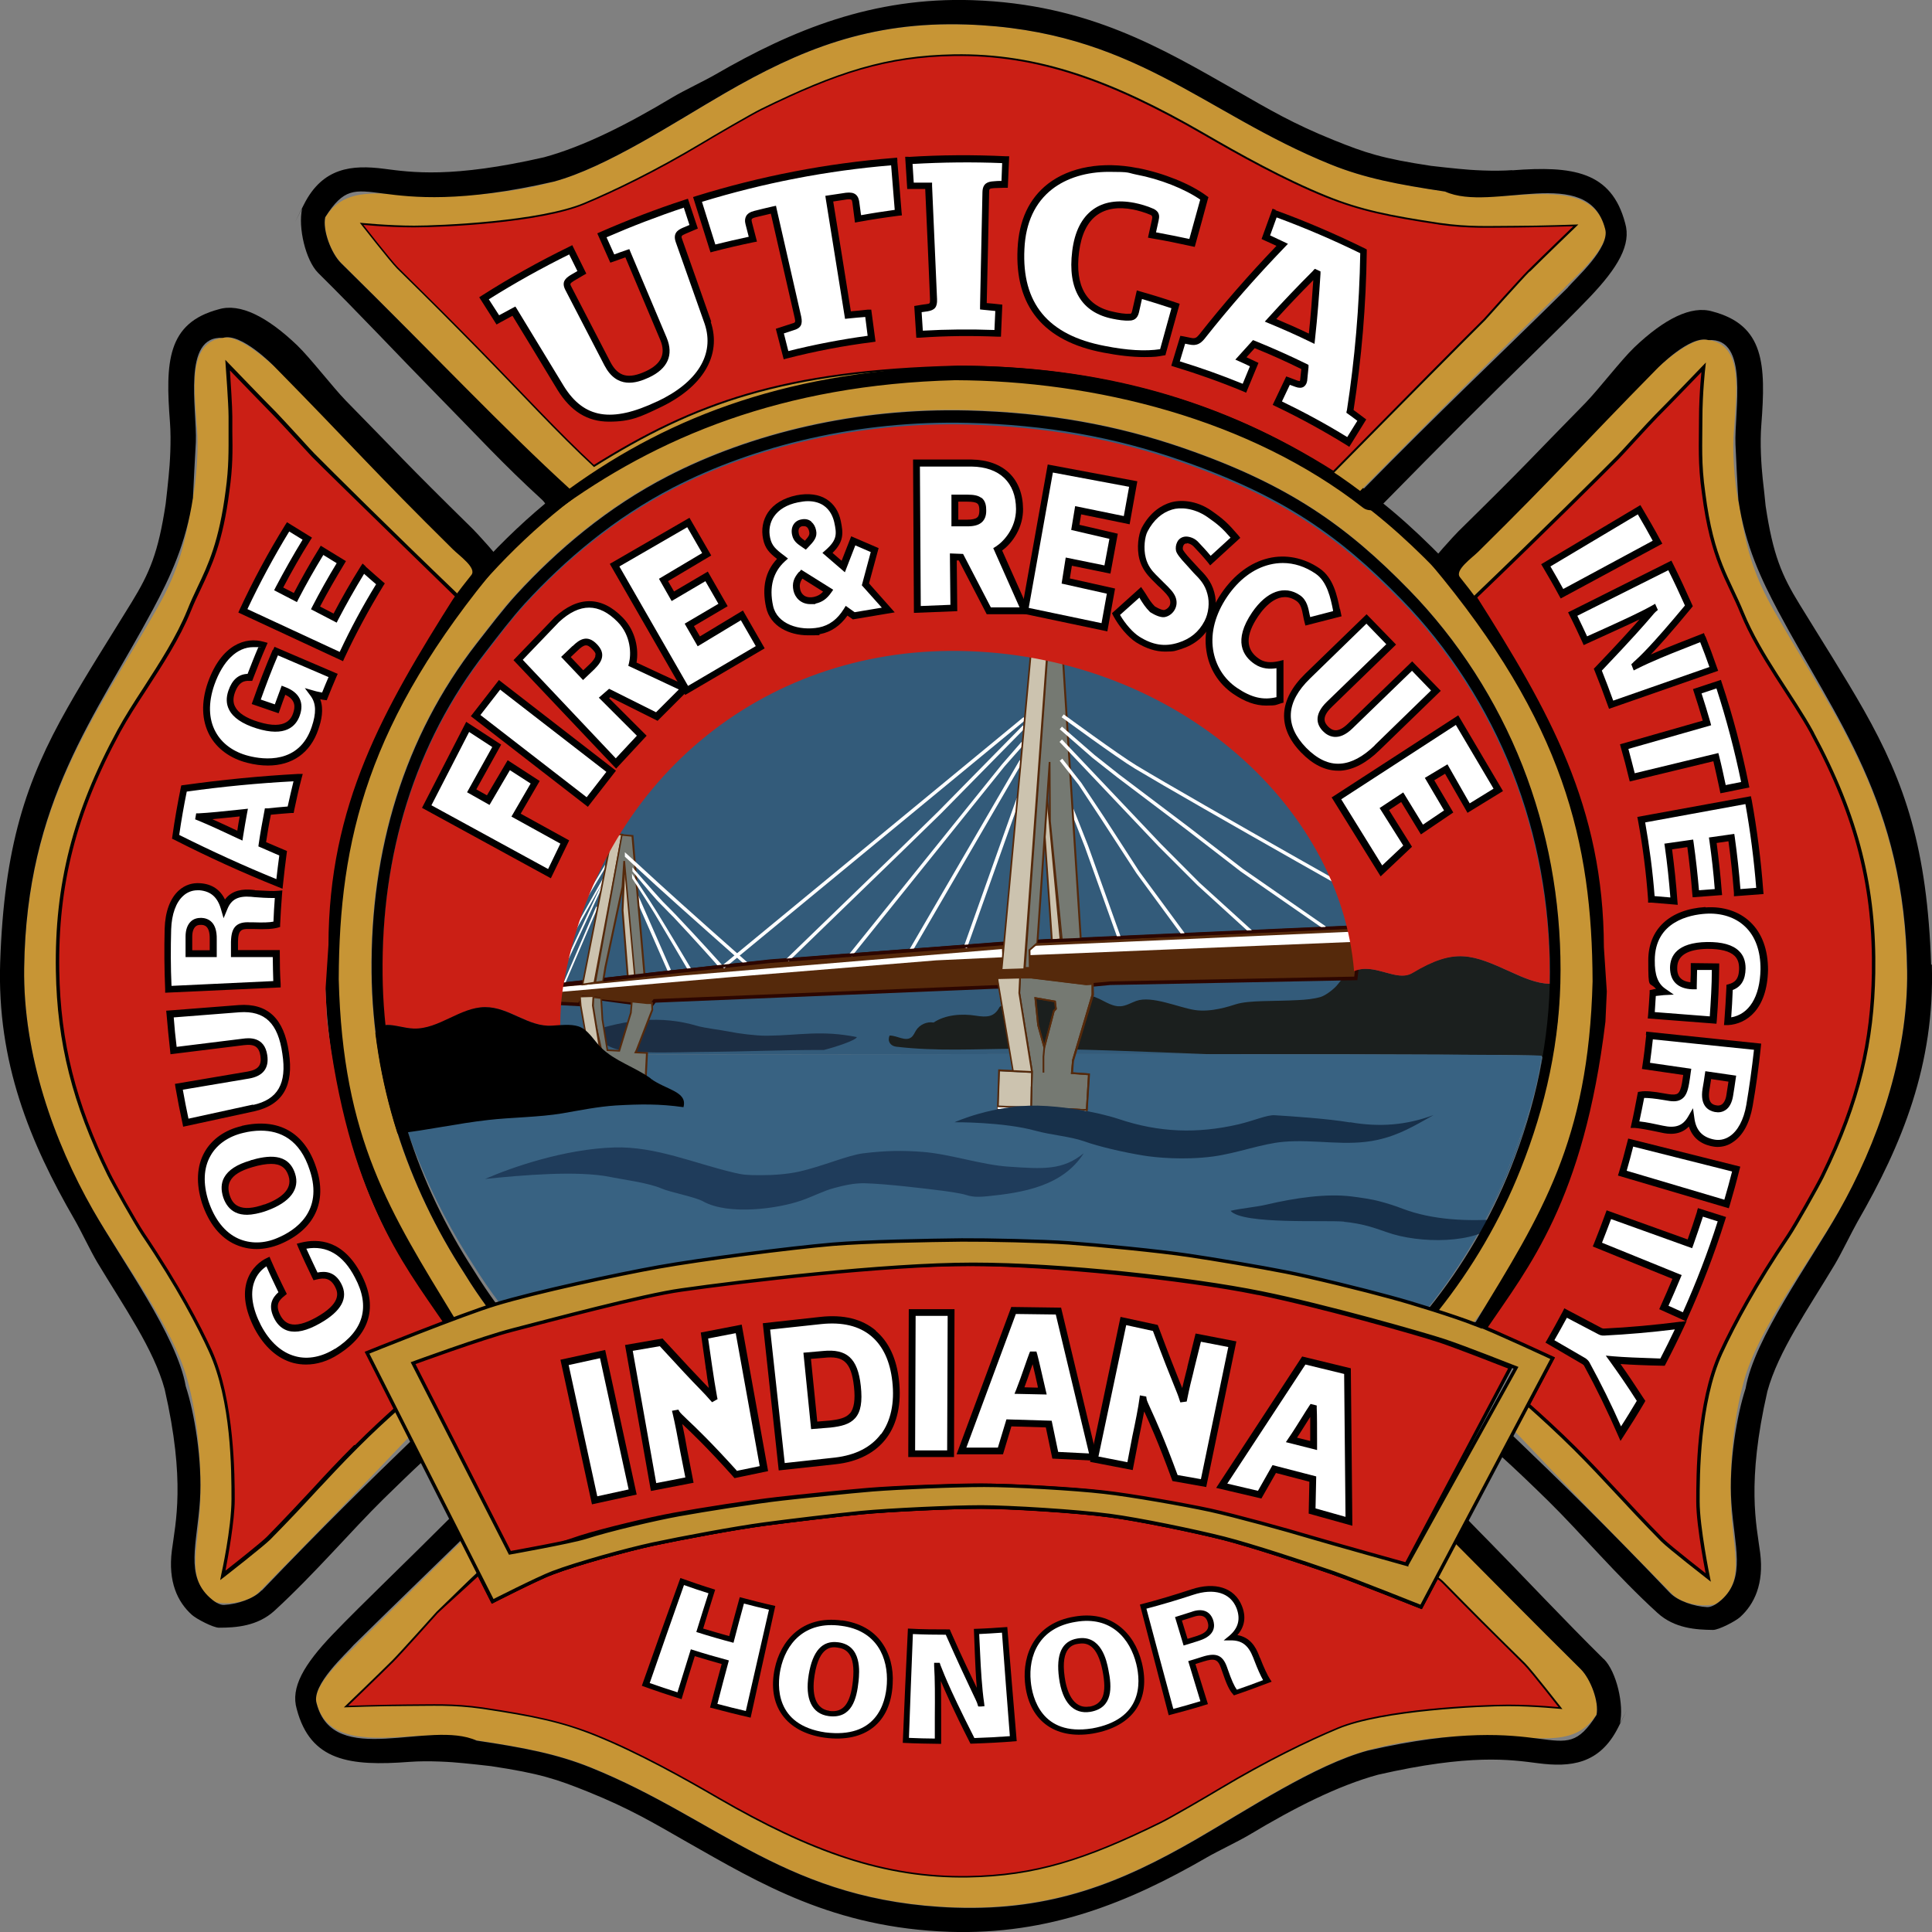 <?xml version="1.0" encoding="UTF-8"?>
<svg xmlns="http://www.w3.org/2000/svg" version="1.1" viewBox="0 0 1127.6 1127.7">
  <rect x="0" y="0" width="1127.6" height="1127.7" fill="#808080" stroke="none"/>
  <defs>
    <style>
      .cls-1 {
        fill: #2c0600;
      }

      .cls-2 {
        fill: #ccc3af;
      }

      .cls-3 {
        fill: #fff;
      }

      .cls-4 {
        fill: #1b1f1e;
      }

      .cls-5 {
        fill: #335b7a;
      }

      .cls-6 {
        fill: #386282;
      }

      .cls-7, .cls-8 {
        fill: #cb1f15;
      }

      .cls-9 {
        fill: #c09133;
      }

      .cls-9, .cls-8 {
        stroke: #000;
        stroke-miterlimit: 10;
        stroke-width: 2px;
      }

      .cls-10 {
        fill: #55290b;
      }

      .cls-11 {
        fill: #17304a;
      }

      .cls-12 {
        fill: #c79535;
      }

      .cls-13 {
        fill: #757972;
      }

      .cls-14 {
        fill: #1f3c5b;
      }

      .cls-15 {
        fill: #1c2e44;
      }
    </style>
  </defs>
  <!-- Generator: Adobe Illustrator 28.6.0, SVG Export Plug-In . SVG Version: 1.2.0 Build 709)  -->
  <g>
    <g id="Layer_1">
      <g>
        <g id="Layer_11">
          <path class="cls-5" d="M227.6,616.1c44.2-.8,672.4-1.6,672.2,0-2.9,25-11.6,45.4-18.8,64.2-8.2,21.7-18.8,42-31.3,60.9,12.8-19,23.6-39.3,32.2-60.7,14.2-35.7,22.8-73.8,22.8-114.2s-7.2-79.7-21.8-117c-14.7-37.3-36.9-72-65-100.8-35.9-36.7-69.1-60.4-129.2-81.2-38-13.2-77.9-20.4-123.6-21.6-63.8-1.6-124.2,13-171.9,37.6-34.5,17.8-63.5,42.3-86.8,67.8-7.8,8.5-15.7,19-22.8,28.2-41.6,53.6-60.9,118.5-60.2,188.6.2,16.4,1.7,32.6,4.3,48.3h0Z"/>
          <path class="cls-4" d="M910.2,573.6c-9.5,2.1-19.2-2.1-28.1-6.2-22.8-10.4-32.9-14.6-57.9.4-11.7,7-28.3-13.3-43.4,6.7-2,2.6-7,6.5-10.1,7.4-4.3,1.2-8.7,1.6-13.2,1.8-14.2.8-28.4,0-36.1,2.4-3.8,1.2-14.3,4.8-24,3.4-9.7-1.5-25.1-8.6-34.3-5.3-3,1.1-5.9,2.9-9.1,3.1-4.4.3-8.4-2.4-12.4-4.3-13.6-6.4-29.6-3.9-44.4-1.2-2.9.5-6.1,1.2-7.6,3.7-.9,1.4-5.5.9-6.3,2.4-3.1,5.8-7.3,5.9-13.8,4.9-8.1-1.3-17.8-.6-24.6,4-3.9-.7-8.1,1.2-10.2,4.5-.9,1.4-1.5,3.1-2.8,4.1-3.5,2.7-8.3-1.1-12.7-1-1.4,3.2.4,6.1,3.9,6.5,23.7,2.8,46.6,1.3,70.3,1.2,36.3,0,74.5,1.7,112.3,3.2,109.4,0,194.2.4,194.1,1v.5c2.9,0,5.9.2,8.8.3,2.1-15.5,1.7-27.8,1.7-43.4h0Z"/>
          <path class="cls-15" d="M447.5,604.5c-6.5,0-16.1-1.2-22.5-2.5-5-1-13.4-1.9-18.3-3.3-20.9-6.2-41.3-3.6-62,3.3,8,8.1,12.3,10.8,23.6,11.7,11.4.9,26.3.5,37.7.3,34.9-.3,47.4-1.2,74.9-1.2,6.7-1.7,18.6-5.6,19.2-7.5-20.8-4.2-33.4-1-52.5-.8h-.1Z"/>
          <path class="cls-6" d="M506.2,882.6c18.5,2.8,37.5,4.3,56.8,4.3s40.8-1.6,60.3-4.7c-17.9-1.5-38.5-2.6-50.8-2.5-15.6,0-48.5,1.5-66.3,3h0Z"/>
          <path class="cls-6" d="M485.8,726.2c18.7-1.6,56.7-2.3,75.4-2.5,15.4,0,47.1.5,62.5,1.7,17.6,1.3,52.6,4.7,70,7.3,14.2,2.1,42.2,6.8,56.3,9.6,15.5,3,46.3,10.6,61.5,14.8,5.6,1.5,13.6,3.9,21.8,6.5,19.9-24.8,36-52.7,47.6-83.2,7.1-18.7,15.8-39.2,18.8-64.2.2-1.7-674.8-.9-674.6,0,9.8,43.3,26.9,84.8,50.6,121.2.2.3.3.5.5.8,4.8,7.7,9.9,15.1,15.4,22.4,24.1-7,69.4-16.8,92.5-20.9,25.2-4.5,76.2-11.1,101.7-13.3v-.2Z"/>
        </g>
        <g id="Layer_10">
          <g>
            <polygon class="cls-10" points="585.4 550.6 449.9 560.9 355.2 571.3 316.9 575.6 325.9 585.6 338.2 586.2 340.4 582 351.7 583.1 380.1 586.9 382.1 584.1 579.9 576 638.4 574.7 648 573.7 791.3 570.9 794.7 540.7 609.8 549 585.4 550.6"/>
            <path class="cls-1" d="M585.4,549.6l-135.6,10.3-94.7,10.5-40.2,4.5,10.6,11.7,13.4.7,2.1-4.2,10.6,1,28.9,3.9,2.1-2.8,197.3-8.1,58.6-1.3,9.5-.9,143.3-2.8h.9l3.7-32.3-186.1,8.3-24.3,1.6h0ZM793.6,541.7l-3.2,28.3-142.5,2.8-9.5.9-58.6,1.3-197.8,8.1h-.5l-2,2.7-27.8-3.7-12-1.2-2.1,4.3-11.3-.6-7.4-8.2,36.3-4,94.7-10.4,135.6-10.3,24.3-1.6,183.8-8.2v-.2Z"/>
          </g>
          <polygon class="cls-3" points="399.4 569.3 350.7 574 326.4 576.1 316.8 577 322.5 578.3 327.3 578.9 427.5 570.2 546.4 560.5 585 558.7 584.8 553.9 399.4 569.3"/>
          <polygon class="cls-3" points="600.5 554.2 600.3 557.5 798.1 549.4 799.8 543.3 604.4 552 600.5 554.2"/>
          <g>
            <polygon class="cls-2" points="609.8 488.6 613.9 548.7 619 548.2 610.6 459 609.8 488.6"/>
            <path class="cls-10" d="M610.1,459l-.8,29.6,4.1,60.7,6-.6-8.4-89.7h-1,.1ZM614.4,548.2l-4.1-59.6.6-21.3,7.5,80.5-4,.4Z"/>
          </g>
          <polygon class="cls-3" points="625.6 469.7 623.8 470.4 633.2 494.4 652.2 547.4 654.1 546.8 635.1 493.7 625.6 469.7"/>
          <g>
            <polygon class="cls-13" points="611.2 382.8 598.1 565 601 564.8 600.8 554.5 605.4 550.4 612.6 444.7 612.8 479.2 619.8 548.5 630.7 548.4 620.2 383.5 611.2 382.8"/>
            <path class="cls-10" d="M620.7,383.1l-9.9-.8-13.1,182.7v.6l3.9-.3-.2-10.6,4.6-4,6.3-92.4v21c0,0,7.1,69.3,7.1,69.3v.5l12-.2-10.5-165.4v-.4h-.2ZM620.2,548l-6.9-68.8-.2-34.5h-1l-7.2,105.5-4.6,4.1.2,10.1h-1.8c0,0,13-181,13-181l8.1.6,10.4,163.9h-10Z"/>
          </g>
          <rect class="cls-3" x="532.7" y="508.6" width="92.3" height="2" transform="translate(-95.4 884) rotate(-70.4)"/>
          <rect class="cls-3" x="499.9" y="498.3" width="127.8" height="2" transform="translate(-151.3 735.5) rotate(-59.8)"/>
          <polygon class="cls-3" points="584.8 446.1 495.6 556.9 497.2 558.1 586.3 447.3 597.7 434.4 596.2 433 584.8 446.1"/>
          <polygon class="cls-3" points="547.8 473.4 524.6 496.1 458.9 559.7 460.3 561.1 525.9 497.5 549.2 474.8 598.4 424.8 597 423.4 547.8 473.4"/>
          <rect class="cls-3" x="395.9" y="490.9" width="228.1" height="2" transform="translate(-196.4 436.7) rotate(-39.5)"/>
          <g>
            <polygon class="cls-2" points="584.5 566.1 597.8 565.7 611 383 601.5 382.1 584.5 566.1"/>
            <path class="cls-10" d="M584,566.1v.6l14.2-.4,13.3-183.6-10.4-1-17,184.5h0ZM610.5,383.5l-13.2,181.7-12.2.4,16.9-183,8.5.9h0Z"/>
          </g>
          <g>
            <path class="cls-13" d="M637.9,580.6l-.2-6.4-3.6.3-32.1-4h-6.7c0,0-.5,9.2-.5,9.2l7.4,46-.6,20.7,32.5,1.6,1.3-20.9-10-.7.6-7.1,11.7-38.6h.2ZM615.1,590.1l-5.6,21.1-3.6-13-1.6-15.8,11.6,2,.5,4.3-1.3,1.4Z"/>
            <path class="cls-10" d="M634.2,573.9l-32.2-4h-7.1c0,0-.5,9.6-.5,9.6l7.4,46-.6,21.1,33.5,1.7,1.3-21.8-9.9-.7.5-6.6,11.7-38.6h0l-.2-7.1-4.1.3h.2ZM625.7,619.1l-.7,7.7,10,.7-1.2,19.9-31.5-1.6.5-20.3-7.4-46,.4-8.5h6.1c0,0,32.1,3.9,32.1,3.9h0l3.1-.3v5.8c0,0-11.5,38.6-11.5,38.6h0Z"/>
            <path class="cls-10" d="M603.7,581.9l1.7,16.5,4.1,14.8,6-22.8,1.3-1.4-.6-4.9-12.6-2.2h0ZM614.6,589.9l-5.1,19.5-3.1-11.2-1.5-15.1,10.5,1.8.4,3.7-1.2,1.3h0Z"/>
          </g>
          <polygon class="cls-2" points="595.4 570.6 582.5 570.9 583.3 579.7 591.2 625.1 602.3 625.6 594.9 579.6 595.4 570.6"/>
          <polygon class="cls-2" points="582.8 645.3 601.3 645.8 601.4 645.8 601.6 634.1 601.8 626.2 583.5 625.2 582.8 645.3"/>
          <path class="cls-10" d="M603.7,581.9l1.7,16.5,3.6,12.9-.5,5.4v9.3h1v-9.2l.5-5.4,5.5-21,1.3-1.4-.6-4.9-12.6-2.2h0ZM614.6,589.9l-5.2,19.5-3.1-11.2-1.5-15.1,10.5,1.8.4,3.7-1.2,1.3h0Z"/>
          <path class="cls-10" d="M634.2,574l-32.2-4h-6.1c0,0-1,0-1,0l-13.4.3,9.2,54.2-8.1-.4-.7,22,20.5.7h0l32.4,1.6,1.4-21.8-9.9-.7.5-6.6,11.7-38.6h0l-.2-7.1-4,.3h-.1ZM582.6,571.4l12.2-.3-.4,8.5,7.3,45.5-10.1-.5-9-53.2ZM601.6,634.1l-.2,11.8h0l-18.5-.6.7-20,18.3.9-.2,7.9h-.1ZM625.7,619.1l-.7,7.7,10,.7-1.2,19.9-31.5-1.6.3-12.8.2-7.7h0l-7.4-45.7.4-8.5h6.1c0,0,32.1,3.9,32.1,3.9h0l3.1-.2v5.8c0,0-11.5,38.6-11.5,38.6h0Z"/>
          <rect class="cls-3" x="292.4" y="539.2" width="80.7" height="1" transform="translate(-301.2 548.1) rotate(-59.1)"/>
          <polygon class="cls-3" points="316.7 575.4 317.6 575.9 350.9 516.5 352.8 513 352 512.5 316.7 575.4"/>
          <rect class="cls-3" x="306.4" y="544.5" width="63.6" height="1" transform="translate(-298.7 621.2) rotate(-65)"/>
          <rect class="cls-3" x="314.7" y="551" width="48.4" height="1" transform="translate(-301.5 645.8) rotate(-66.8)"/>
          <g>
            <polygon class="cls-2" points="340 574.6 347 573.5 363.2 487.1 357.3 486.6 340 574.6"/>
            <path class="cls-10" d="M339.4,575.2l8-1.2,16.4-87.3-6.9-.6-17.5,89.2h0ZM362.6,487.5l-16.1,85.6-5.9.9,17.1-86.9,4.9.4Z"/>
          </g>
          <g>
            <polygon class="cls-2" points="366.3 515.3 364.4 506.4 363.4 531.3 366.4 570 371.2 569.5 367.5 529.6 366.3 515.3"/>
            <path class="cls-10" d="M366.8,515.2l-2.8-12.7-1.2,28.8,3.1,39.2,5.7-.5-3.7-40.4-1.2-14.4h.1ZM366.9,569.4l-3-38.1.9-21,1.1,5.1,1.2,14.3,3.7,39.4-3.8.3h-.1Z"/>
          </g>
          <rect class="cls-3" x="380" y="520.6" width="2" height="47.8" transform="translate(-186.7 199.1) rotate(-23.7)"/>
          <g>
            <polygon class="cls-13" points="363 487.3 347.4 573.6 352 572.9 353.4 564.6 363.3 517.8 364.3 502.6 370.5 569.7 376.2 569.5 369.1 487.9 363 487.3"/>
            <path class="cls-10" d="M369.6,487.4l-7-.6-15.7,87.4,5.6-.9,1.4-8.6,10-46.9.6-8.9,5.6,61.3,6.7-.2-7.1-82.2v-.4h0ZM370.9,569.2l-6.1-66.7h-1l-1,15.1-10,46.8-1.3,7.9-3.5.6,15.3-85.1,5.3.5,7,80.7-4.7.2Z"/>
          </g>
          <path class="cls-3" d="M364.7,497.5v2.5c0,0,13.1,12.2,18.3,16.9,12.6,11.5,51.3,45.8,51.7,46.1l1.3-1.5c-.4-.3-39.1-34.6-51.6-46.1-5.1-4.7-19.4-17.8-19.6-17.9h-.1Z"/>
          <path class="cls-3" d="M389.4,528.8c-1.8-1.8-3.5-3.5-4.5-4.7-3.5-3.8-15.7-17.8-15.8-17.9v2.3c0,0,10.8,13.1,14.3,16.9,1.1,1.2,2.8,2.9,4.6,4.7,1.7,1.8,3.5,3.6,5.2,5.3,11.6,12.3,26.4,28.9,26.5,29.1h2.9c-.2-.3-16.3-18.1-28-30.4-1.6-1.7-3.5-3.6-5.2-5.3Z"/>
          <path class="cls-3" d="M368.8,509.7l.2,3s9.9,15.3,13.1,20.6c5,8.3,19.7,33.3,19.7,33.3l1.7-1s-15.1-25.3-20.4-33.8c-3.4-5.5-14.4-22.1-14.4-22.1h.1Z"/>
          <g>
            <polygon class="cls-13" points="350.8 582.6 351.2 582.7 368.7 584.5 368.8 583.9 350.8 582.3 350.8 582.6"/>
            <polygon class="cls-13" points="380.7 589.2 380.5 585.3 377.5 585.4 368.7 584.5 368.2 591 361.4 613.3 354.5 612.9 351.6 594.9 350.8 582.6 345.8 582.1 345.5 588.2 351 613.1 351.8 629.2 376.3 637.1 377.5 614.6 370.8 614.2 371.5 612.8 380.7 589.2"/>
            <path class="cls-10" d="M381.2,589.3l-.2-4.5-3.3.2-8.3-.9v-.6l-19-1.7v.3l-4.9-.6-.3,6.7,5.5,25,.8,16.4,25.5,8.2,1.2-23.7-6.4-.3.3-.7,9.2-23.7h0ZM368.2,585l-.5,6-6.7,21.8-6.1-.3-2.8-17.5-.7-11.7,16.9,1.8h-.1ZM377,615l-1.1,21.4-23.6-7.6-.8-15.8-5.5-24.9.3-5.6,4.1.5.7,12,3,18.4,7.7.4,6.9-22.6.5-6.1,8.4.9h2.4c0,0,.2,3.2.2,3.2l-9.1,23.5-1,2,6.9.3h0Z"/>
          </g>
          <path class="cls-1" d="M352.6,570.7l-.6,2.1s70.2-8.5,94-10.7c34.3-3.2,138.5-10.6,138.5-10.6v-1.7s-103.2,7.6-137.7,10.7c-23.6,2.1-94.2,10.2-94.2,10.2Z"/>
          <g>
            <polygon class="cls-2" points="346.3 581.5 338.5 581.7 338.9 587.1 343.8 614.9 350.6 615.3 346.1 587 346.3 581.5"/>
            <path class="cls-10" d="M346.9,581l-8.9.2.5,6,4.9,28.2,7.8.4-4.6-28.8.3-6h0ZM350,614.7l-5.8-.3-4.8-27.4-.4-4.9,6.8-.2-.3,5,4.5,27.7h0Z"/>
          </g>
          <polygon class="cls-1" points="310.8 575.5 311.3 577.7 340 574.6 339.7 572.2 310.8 575.5"/>
          <g>
            <polygon class="cls-3" points="582.1 647.4 601.7 648.6 601.7 646.4 582.3 645.9 582.1 647.4"/>
            <path class="cls-10" d="M582.1,645.7l-.2,2,19.8,1.2h.3v-2.6l-19.7-.5h-.2ZM582.5,646.2l18.9.5v1.6l-19.1-1.1v-1h.2Z"/>
          </g>
          <g>
            <polygon class="cls-2" points="601.9 648.8 634.2 650.1 634.3 647.8 602 646.4 601.9 648.8"/>
            <path class="cls-10" d="M601.5,649.1l33,1.4.2-3.1-33-1.5-.2,3.1h0ZM602.3,646.8l31.6,1.4v1.6l-31.6-1.3v-1.7Z"/>
          </g>
          <path class="cls-3" d="M620.8,417l-1.2,1.6c.3.2,32.1,23.6,42.8,30,34.5,20.7,162.4,92.7,163.7,93.4l1-1.7c-1.3-.7-129.1-72.6-163.6-93.4-10.6-6.4-42.3-29.7-42.6-29.9h-.1Z"/>
          <polygon class="cls-3" points="693.8 482.7 653.3 452.1 638.9 440.7 619.8 424.1 618.5 425.6 637.6 442.3 652.1 453.7 692.6 484.3 724.2 508.7 772.7 542.3 773.8 540.7 725.4 507.1 693.8 482.7"/>
          <polygon class="cls-3" points="677.7 492.7 619.8 431.6 618.4 433 676.3 494.1 698.8 516.6 729.2 544.3 730.6 542.9 700.1 515.2 677.7 492.7"/>
          <polygon class="cls-3" points="644.4 476.9 631.1 456.9 620 442.8 618.5 444 629.5 458 642.7 478 663.3 509.7 689.8 545.8 691.4 544.6 664.9 508.6 644.4 476.9"/>
          <polygon class="cls-1" points="605.8 548.5 605.4 550.4 796.1 541.5 795.7 540 605.8 548.5"/>
        </g>
        <g id="Layer_9">
          <path class="cls-7" d="M817.6,350.6c-35.9-36.7-69.1-60.4-129.2-81.2-38-13.2-77.9-20.4-123.6-21.6-63.8-1.6-124.2,13-171.9,37.6-34.5,17.8-63.5,42.3-86.8,67.8-7.8,8.5-15.7,19-22.8,28.2-41.6,53.6-60.9,118.5-60.2,188.6,0,9.6.7,19.1,1.6,28.4,4.7-.7,11,1.8,16.9,2,14.6.5,27.2-12.5,41.7-12.5s25.2,11.8,39.2,10.8c1.4,0,3-.2,4.5-.3,0-7.8.5-15.7,1.9-23.8,20.8-118,115-196.3,230.9-194.7,124.2,1.8,222.4,88.7,230.5,186.9,12.3-5.1,24.7,6.7,34.1,1.1,25-15,35-10.8,57.9-.4,7,3.2,14.6,6.5,22.2,6.7v-5.7c0-39.8-7.2-79.7-21.8-117-14.7-37.3-36.9-72-65-100.8h0Z"/>
          <path d="M379.9,629.5c-9.2-6.7-21-10.1-29.1-18.1-4.4-4.3-7.4-10.5-13.3-12.4-4.5-1.4-10.4-.7-15.2-.4-14,1-25.2-10.9-39.2-10.8-14.5,0-27,13-41.7,12.5-10.8-.4-23-8.3-23.7,9.3-.7,16.6,2.3,33.4,8.8,48.7.5,1.2,1.1,2.4,2.2,3,1,.5,2.1.4,3.2.3,18.4-2.1,34.4-5.8,52.8-7.9,13.7-1.6,29.9-1.6,43.5-3.9,10.4-1.8,20.7-3.9,31.2-4.6,14.2-.8,25.5-1,39.5,1,2.5-9.2-10-10-19.2-16.7h.2Z"/>
          <path class="cls-14" d="M588.4,680.9c-15.8-1.1-34.1-7.4-49.9-8.6-11.8-.9-21.1-.8-34.5.8-9.2,1.1-23.8,7.6-37.6,10.7-6.9,1.5-14.7,2.1-22.7,2.1s-10.3-.3-15-1.4c-23.5-5.5-46-15.5-70.1-14.8-29.3.9-60.2,11.7-75.5,18.4,21.1-2.2,54.4-5.1,73.4-1.1,6.7,1.4,22,3.3,29.7,6.7,4.8,2.1,19.6,4.9,24.2,7.5,15,8.3,44,4.2,57.5-.6,6.4-2.2,12.8-5.6,18.9-7.2,5.9-1.6,11.7-2.9,17.8-2.8,12.7.3,36.9,3.3,41.7,3.9,6.7.8,14.4,1.9,17.8,3,3.9,1.3,8,1.1,12.1.7,20.9-2.1,44.1-5.9,56.3-25.1-12.3,10-23.6,9.2-44,7.8h-.1Z"/>
          <path class="cls-11" d="M784.5,713.1c5.1.5,10.1,1.4,15,2.8,4.5,1.3,8.9,3,13.4,4.4,21,6.1,53.7,4.8,63-8.8-19.5,1.5-39.9.5-56.9-5.9-5-1.9-8.4-3-13.6-4.4-4.7-1.3-11.8-2.3-16.6-2.9-14.5-1.8-32.8.8-49.8,4.8-5.8,1.4-15.3,2.2-20.8,3.6,6.9,8.1,55.5,5.3,66.3,6.3h0Z"/>
          <path class="cls-11" d="M787.9,655.1c-12.8-2.2-34.2-3.6-43.9-4.2-4.4-.3-11.9,3.1-21.1,5.3-24.2,5.6-46.5,4.8-70-3.1-13.4-4.4-33.1-7.5-47.2-7.8-26.2-.5-48.6,9.7-48.6,9.7,0,0,28.3-.3,47.5,5,8.6,2.4,20.2,3.3,28.1,6.1,8.6,3.1,22.9,6.4,34.5,8.3,7.1,1.2,23.7,2.8,40.6.6,14.3-1.9,28.5-7.5,41.4-8.6,18.5-1.6,36.6,2.9,54.7-1.1,12.7-2.8,21.4-8.1,32.8-14.5-16.1,6-31.7,7.1-48.6,4.2h-.2Z"/>
        </g>
        <g id="Layer_17">
          <path class="cls-12" d="M931.8,566.2c0-43-7.7-86.1-23.6-126.3-15.8-40.3-39.8-77.7-70.2-108.8-38.7-39.6-74.5-65.2-139.5-87.7-41.1-14.2-84.1-22.1-133.5-23.3-68.9-1.7-134,14.1-185.5,40.6-37.3,19.2-68.5,45.7-93.7,73.2-8.4,9.2-17,20.5-24.7,30.4-44.9,57.8-65.8,127.9-64.9,203.6.7,68.6,22.2,132,57.4,186.1.2.3.4.5.5.8,3.2,5.2,6.5,10.2,10,15.2,7.5-2.8,14.6-5.4,20.1-7.2-4.5-6.1-8.8-12.5-12.8-19-.2-.3-.3-.5-.5-.8-33.2-51.1-53.5-110.9-54.2-175.6-.8-71.4,18.9-137.5,61.3-192.1,7.3-9.3,15.3-20.1,23.3-28.7,23.8-26,53.3-50.9,88.4-69,48.6-25,110.1-39.9,175-38.3,46.5,1.2,87.2,8.6,125.9,22,61.3,21.2,95.1,45.3,131.6,82.7,28.6,29.3,51.2,64.6,66.2,102.6,15,38,22.2,78.6,22.2,119.2s-8.8,80-23.3,116.3c-11.9,30-28.3,58-48.4,83.1,7.8,2.5,15.3,5.1,20.8,7.1,19.5-25.3,35.4-53.2,47.3-83,15.3-38.5,24.7-79.7,24.7-123.3v.2Z"/>
          <path d="M938.5,566.2c0-43.8-7.9-87.6-24-128.6s-40.6-79.2-71.4-110.8c-39.4-40.4-75.9-66.4-142-89.3-41.8-14.5-85.7-22.5-135.9-23.7-70.1-1.7-136.5,14.3-188.9,41.3-37.9,19.5-69.8,46.5-95.4,74.5-8.5,9.3-17.3,20.9-25.1,31-45.8,58.9-67,130.3-66.1,207.3.8,69.9,22.6,134.4,58.5,189.6.2.3.4.6.5.8,3,4.8,6.1,9.5,9.3,14.2,1.9-.7,3.8-1.4,5.7-2.1-3.2-4.6-6.3-9.3-9.3-14.1-.2-.3-.4-.6-.5-.8-35.2-54.1-56.7-117.5-57.4-186.1-.8-75.7,20-145.8,64.9-203.6,7.7-9.9,16.3-21.3,24.7-30.4,25.2-27.5,56.5-54,93.7-73.2,51.5-26.5,116.7-42.3,185.5-40.6,49.3,1.2,92.4,9.1,133.5,23.3,64.9,22.5,100.8,48,139.5,87.7,30.3,31.1,54.3,68.5,70.2,108.8,15.8,40.3,23.6,83.3,23.6,126.3s-9.3,84.8-24.7,123.3c-11.7,29.4-27.4,56.9-46.5,82,0,0,.3,0,.4.2,1.4.5,3.2,1.3,5.2,2.1,19.4-25.4,35.4-53.4,47.2-83.3,15.6-39.2,25.1-81.2,25.1-125.6l-.3-.2Z"/>
          <path d="M289.7,761c-4.5-6.1-8.7-12.4-12.7-18.8-.2-.3-.3-.5-.5-.8-32.6-50.1-52.5-108.9-53.2-172.4-.8-70.1,18.5-135.1,60.2-188.6,7.1-9.2,15.1-19.7,22.8-28.2,23.4-25.5,52.3-50,86.8-67.8,47.7-24.5,108.1-39.2,171.9-37.6,45.7,1.1,85.6,8.4,123.6,21.6,60.2,20.8,93.4,44.5,129.2,81.2,28.1,28.8,50.3,63.5,65,100.8,14.7,37.3,21.8,77.2,21.8,117s-8.6,78.6-22.8,114.2c-11.8,29.6-28,57.2-47.9,82,1.8.6,3.6,1.1,5.4,1.7,20-25.1,36.3-52.9,48.2-82.9,14.5-36.3,23.3-75.2,23.3-116.3s-7.3-81.2-22.2-119.2c-15-38-37.6-73.3-66.2-102.6-36.5-37.4-70.3-61.5-131.6-82.7-38.7-13.4-79.4-20.8-125.9-22-65-1.6-126.4,13.3-175,38.3-35.2,18.1-64.6,43.1-88.4,69-7.9,8.6-16,19.4-23.3,28.7-42.4,54.5-62,120.7-61.3,192.1.7,64.7,21,124.5,54.2,175.6.2.3.3.5.5.8,3.9,6.4,8.1,12.5,12.5,18.6,1.8-.6,3.4-1.1,4.8-1.5.2,0,.4,0,.7-.2h.1Z"/>
        </g>
        <g id="Layer_3">
          <path class="cls-8" d="M840.1,130.1c-29.2-4.4-46.2-7.9-65.9-15.8-25-10.1-51.4-24.9-71.7-36.7-53.4-30.8-96.7-46.7-145.9-45.9-39.2.7-68.4,10-112.5,31.7-6.1,3-28.4,16-35,20-26.9,16.1-50.5,27.5-68.4,35-25.8,10.8-82.5,13.3-99.2,13.3s-31.7-1.7-31.7-1.7c0,0,17.7,22.7,21.7,26.7,22.7,22.4,29.4,29.1,47.5,47.5,25.9,26.4,45.6,48,67.5,68.4,59.1-37,110.6-55.7,212.4-58.2h.2c82,.2,152.3,19.2,219.2,61.6,38.6-39.2,79.2-80.2,88.4-89.2.9-1.1,21.6-24.1,25.8-28.3,7.5-7.5,28.3-27.5,28.3-27.5,0,0-29.2.8-36.7.8-15,0-26.7.8-44.2-1.7h.2Z"/>
          <path class="cls-12" d="M879.3,114.3c-15.3,1-29.4-.6-35.8-2.5-27.5-4.2-46.9-7.8-66.7-15.8-75-30.3-115-78.4-212.6-81.7-56.8-1.8-97.1,14.7-140.9,40-29.6,17.1-69.2,43.4-100,51.7-22,6.2-51.8,9.3-75,8.3-27-1.1-46.7-5.9-58.4,12.5-1.7,7.5,3.4,20.9,9.2,26.7,56.7,55.9,97.5,100,136.7,135.9,62.5-40,124.2-64.2,223.4-66.7,89.9.3,169.2,28.3,230.1,68.4,50.9-51.7,73.4-73.4,123.4-122.6,4.2-5,27.5-24.2,24.2-35-6.1-23.5-33.4-20.8-57.5-19.2h0ZM892.7,158.5c-4.2,4.2-24.9,27.3-25.8,28.3-9.1,9-49.8,50-88.4,89.2-67-42.4-137.2-61.3-219.2-61.6h-.2c-101.8,2.6-153.3,21.2-212.4,58.2-21.9-20.3-41.6-42-67.5-68.4-18.1-18.4-24.8-25.2-47.5-47.5-4-4-21.7-26.7-21.7-26.7,0,0,16.6,1.7,31.7,1.7s73.4-2.5,99.2-13.3c17.9-7.5,41.4-18.9,68.4-35,6.6-4,28.9-17,35-20,44.2-21.7,73.4-31,112.5-31.7,49.2-.8,92.5,15,145.9,45.9,20.3,11.8,46.7,26.6,71.7,36.7,19.7,8,36.6,11.4,65.9,15.8,17.5,2.5,29.1,1.7,44.2,1.7s36.7-.8,36.7-.8c0,0-20.8,20-28.3,27.5h-.2Z"/>
          <path d="M882.7,99.3c-10.8.8-24.2,0-31.7-.8-.8,0-15.1-1.6-15.8-1.7-28.6-4.3-38.3-7.6-56.7-15-24-9.7-37.6-17.8-57.5-29.2C678.2,28.3,635.3,2.4,567.6.1c-58.2-1.9-105,17.3-150.1,43.4-6,3.5-18.3,9.3-25,13.3-26,15.6-51.5,28.6-75,35-53.8,12.3-77.2,8.8-93.4,6.7-18.7-2.4-35.8-.8-46.7,20.8s-.9,1.7-1.1,2.6c-2.4,10.7,2,30,9.4,37.4,22.6,22.3,48.6,50,66.7,68.4,27.9,28.4,40.5,42.5,64.2,64.2,2.7,2.5,4.5,8.9,7.5,6.7,59.2-43.4,132.4-74.1,233.4-76.7,81.2.3,171.7,22.5,238.1,74.5,1.3,1,3,1.4,4.5,1.4s4.3-.8,5.9-2.5c41.4-42.1,56.3-57,90.9-90.9,7.8-7.6,23.5-23.1,30.8-30.8,16.7-17.5,24.5-30.9,20.8-43.4-8-30.3-30.8-33.5-65.9-30.8h0ZM915.2,167.7c-50,49.2-70,67.5-120.9,119.2-61.7-46.7-142.7-73.1-232.6-73.4-99.2,2.5-169.2,28.3-229.3,71.7-39.2-35.8-76.7-75.9-133.4-131.7-5.8-5.8-10.8-19.2-9.2-26.7,21.7-34.2,24.2,4.2,133.4-20.8,30.8-8.3,70.4-34.6,100-51.7,43.8-25.3,84.1-41.9,140.9-40,97.5,3.3,137.6,51.4,212.6,81.7,19.8,8,39.2,11.7,66.7,15.8,27.5,12.5,83.4-16.7,93.4,21.7,3.3,10.8-17.5,29.2-21.7,34.2h0Z"/>
        </g>
        <g id="Layer_6">
          <path class="cls-12" d="M1112.9,566.3c-1.4-97.6-41.8-146.9-77.7-210.2-10.5-18.6-15.8-33.3-20-60.9-1.9-6.5-4.4-27.2-3.3-42.5,1.6-24.1,5.8-50.9-14.2-54.2-10.8-3.3-32.5,18.3-37.5,22.5-49.2,50-60.9,62.5-112.5,113.4,6,6.5,11.8,13.3,17.3,20.5-1.3-2.1-2.6-4.2-4-6.3,40.9-39.2,74.4-72.6,83.4-81.7,1.1-.9,18.3-19.9,22.5-24.2,7.5-7.5,27.5-28.3,27.5-28.3,0,0-1.7,22.5-1.7,30,0,15-.8,25.8,1.7,43.4,5,39.2,14.5,50.3,22.5,70,10.1,25,29.7,49.4,40.9,70,26.7,49.2,36.7,90.9,35.8,140.1-.7,39.2-8.2,74.4-29.9,118.5-3,6.1-15.7,28.6-20,35-18.5,27.4-31.3,50.6-39.3,68.2-13.3,29.2-13.3,70-13.3,86.7s6,44.3,6,44.3c0,0-22.7-17.7-26.7-21.7-22.4-22.7-32.7-35.2-51-53.5s-19.3-18.4-27.5-25.7l-8.1,15.3c25.5,27.1,53.4,56.1,92.3,95.5,5.8,5.8,17.5,7.5,25,5.8,18.4-11.6,10.3-29.7,9.2-56.7-1-23.3,1.3-51.4,7.5-73.4,8.3-30.8,38.1-69.4,55.2-99,25.3-43.8,40.7-95.2,40-140.9h-.1Z"/>
          <path d="M1127.1,563c-2.3-67.7-15.1-105.8-39.3-148.6-11.3-19.9-24.2-40-37.5-61.7-10.4-16.9-15.5-28.8-19.8-57.4,0-.7-1.6-15.1-1.7-15.8-.8-7.5-1.7-20.8-.8-31.7,2.7-35.1,1.8-58-28.5-66-12.4-3.7-28.2,4.3-45.7,21-7.7,7.4-20.9,24.6-28.5,32.4-33.9,34.5-32.1,33.6-74.2,75-1.6,1.6-16.9,17.9-15.8,19.2,77.5,92.5,93.9,162.3,94.2,243.4-2.4,93.5-30,135.9-67.5,197.6-.4.6-.9,1.4-1.4,2.3.2,0,.4.2.6.2,1.8.7,4.2,1.7,6.9,2.8,40.9-56.4,66.9-118.1,69-203.7-.3-86.3-27.5-163.4-85-235.1-3.3-4.1,7.1-11.3,10.8-15,46.7-46.1,57.4-59.1,104.2-106.7.2-.2,19.4-19.9,30-16.7,24.2-1.7,15,41.7,15.8,60.9,0,.9,1.5,31.6,1.7,32.5,4,26.8,13.5,46.5,23.3,65,33.3,62.5,73.9,111.8,75.2,209.4.7,50.7-17.7,101.6-40,140.9-16.9,29.8-49.3,74-54.3,103.2-5,15.1-9.9,43.2-8.3,66.7,1.7,25.4,8.7,43.6-5.8,56.7-2.1,1.9-5.6,4.3-8.3,4.2-7.5-.4-17-3.5-21.7-8.3-37.8-39.6-65.5-66.6-92-92l-6.5,12.3c8.3,7.5,17.2,16,27.7,26.3,18.4,18.1,39.9,43.6,63.4,65,10,9.2,22.8,9.9,32.5,10,3.4,0,13.3-5.2,15.8-7.5,8.3-7.5,14-19.4,11.7-37.5-2.1-16.2-8.1-40.4,4.2-94.2,6.4-23.5,23.8-48.1,39.3-74,4-6.7,9.9-19,13.3-25,26-45.1,45.2-91.8,43.4-150.1h-.4Z"/>
          <path class="cls-8" d="M1057.7,427.8c-11.2-20.6-30.7-45-40.9-70-8-19.7-17.5-30.8-22.5-70-2.5-17.5-1.7-28.3-1.7-43.4s1.7-30,1.7-30c0,0-20,20.8-27.5,28.3-4.2,4.2-21.4,23.2-22.5,24.2-9,9.1-42.5,42.5-83.4,81.7,42.4,67,74,122.2,74.2,204.3l1.7,25.8s-.8,17.4-.8,17.5c-12.7,104.5-44.8,142.9-69.3,179.1,14.2,6,39.3,17.7,39.3,17.7l-14.2,26.8c8.2,7.3,17,15.3,27.5,25.7,18.3,18.3,28.7,30.8,51,53.5,4,4,26.7,21.7,26.7,21.7,0,0-6-29.2-6-44.3s0-57.5,13.3-86.7c8.1-17.6,20.8-40.9,39.3-68.2,4.3-6.4,17-28.9,20-35,21.7-44.2,29.2-79.4,29.9-118.5.8-49.2-9.2-90.9-35.8-140.1h0Z"/>
        </g>
        <g id="Layer_7">
          <path class="cls-12" d="M207.6,844.2c-18.3,18.3-28.7,30.8-51,53.5-4,4-26.7,21.7-26.7,21.7,0,0,6-29.2,6-44.3s0-57.5-13.3-86.7c-8.1-17.6-20.8-40.9-39.3-68.2-4.3-6.4-17-28.9-20-35-21.7-44.2-29.2-79.4-29.9-118.5-.8-49.2,9.2-90.9,35.8-140.1,11.2-20.6,30.7-45,40.9-70,8-19.7,17.5-30.8,22.5-70,2.5-17.5,1.7-28.3,1.7-43.4s-1.7-30-1.7-30c0,0,20,20.8,27.5,28.3s21.4,23.2,22.5,24.2c9,9.1,42.5,42.5,83.4,81.7-1.3,2.1-2.7,4.2-4,6.3,5.5-7.1,11.3-14,17.3-20.5-51.7-50.9-63.4-63.4-112.5-113.4-5-4.2-26.7-25.8-37.5-22.5-20,3.3-15.8,30.1-14.2,54.2,1,15.3-1.4,36-3.3,42.5-4.2,27.5-9.5,42.3-20,60.9-35.8,63.4-76.3,112.7-77.7,210.2-.7,45.7,14.7,97.1,40,140.9,17.1,29.6,46.8,68.2,55.2,99,6.2,22,8.5,50.1,7.5,73.4-1.1,27-9.2,45,9.2,56.7,7.5,1.7,19.3,0,25-5.8,36.6-37.2,63.5-65,87.9-90.8l-8.1-16c-7,6.3-14.4,13.2-23.1,21.8h-.1Z"/>
          <path d="M152.5,928.4c-4.6,4.8-14.1,7.9-21.7,8.3-2.8.2-6.3-2.3-8.3-4.2-14.5-13.1-7.5-31.3-5.8-56.7,1.5-23.5-3.3-51.6-8.3-66.7-5-29.2-37.4-73.5-54.3-103.2-22.4-39.3-40.7-90.2-40-140.9,1.3-97.6,41.8-146.9,75.2-209.4,9.9-18.5,19.3-38.3,23.3-65,0-.9,1.6-31.6,1.7-32.5.8-19.2-8.3-62.5,15.8-60.9,10.6-3.3,29.8,16.5,30,16.7,46.8,47.6,57.5,60.6,104.2,106.7,3.7,3.7,14.1,10.9,10.8,15-57.5,71.7-84.8,148.8-85,235.1,2.1,84.6,27.5,145.9,67.6,201.7,2.6-1,5.2-2,7.7-2.9,0,0-.2-.3-.2-.4-37.5-61.7-65.2-104.1-67.5-197.6.3-81.2,16.7-150.9,94.2-243.4,1.1-1.3-14.2-17.6-15.8-19.2-42.1-41.4-40.3-40.5-74.2-75-7.6-7.8-20.8-25-28.5-32.4-17.5-16.7-33.3-24.7-45.7-21-30.3,8-31.2,31-28.5,66,.8,10.8,0,24.2-.8,31.7,0,.8-1.6,15.1-1.7,15.8-4.3,28.6-9.4,40.4-19.8,57.4-13.3,21.7-26.2,41.7-37.5,61.7C15.1,455.9,2.4,494,.1,561.7c-1.9,58.2,17.3,105,43.4,150.1,3.5,6,9.3,18.3,13.3,25,15.6,26,32.9,50.5,39.3,74,12.3,53.8,6.3,78,4.2,94.2-2.3,18.1,3.3,30,11.7,37.5,2.5,2.3,12.4,7.5,15.8,7.5,9.7,0,22.5-.8,32.5-10,23.4-21.5,45-46.9,63.4-65,8.5-8.3,15.9-15.5,22.8-21.9l-6.3-12.4c-25.1,24.2-51.7,50.3-87.4,87.6h-.3Z"/>
          <path class="cls-7" d="M258.8,772c-24.3-35.6-55.5-74.5-68-177.1,0,0-.8-17.4-.8-17.5s1.7-25.8,1.7-25.8c.2-82,31.8-137.3,74.2-204.3-40.9-39.2-74.4-72.6-83.4-81.7-1.1-.9-18.3-19.9-22.5-24.2-7.5-7.5-27.5-28.3-27.5-28.3,0,0,1.7,22.5,1.7,30,0,15,.8,25.8-1.7,43.4-5,39.2-14.5,50.3-22.5,70-10.1,25-29.7,49.4-40.9,70-26.7,49.2-36.7,90.9-35.8,140.1.7,39.2,8.2,74.4,29.9,118.5,3,6.1,15.7,28.6,20,35,18.5,27.4,31.3,50.6,39.3,68.2,13.3,29.2,13.3,70,13.3,86.7s-6,44.3-6,44.3c0,0,22.7-17.7,26.7-21.7,22.4-22.7,32.7-35.2,51-53.5,8.6-8.6,16.1-15.5,23.1-21.8l-16.6-32.8s23.2-9.4,44.8-17.6h0Z"/>
          <path d="M206.7,843.4c-9.2,9.2-16.5,17-24.1,25.3-7.8,8.3-15.8,17-26.9,28.3-3.1,3.1-18.1,15-24.1,19.7,1.5-7.9,5.4-29.2,5.4-41.5s0-57.8-13.4-87.2c-6.5-14.2-18.6-37.5-39.4-68.4-4.3-6.4-17-28.9-19.9-34.9-20.1-41-29-76.4-29.7-118.1-.8-50.1,9.8-91.8,35.7-139.5,4.2-7.7,9.5-15.9,15.2-24.6,9.5-14.7,19.4-29.8,25.8-45.6,1.9-4.7,3.9-9,5.9-13.1,6.3-13.4,12.9-27.2,16.7-57.2,2-14,1.9-23.6,1.7-34.7v-8.8c0-5.8-1-20.4-1.4-26.9,5.4,5.6,19.4,20.1,25.3,26.1,2.3,2.3,8.8,9.4,14,15s8.1,8.8,8.5,9.2c9.3,9.5,83.8,81.9,83.8,81.9l1.4-.4.5-.8-.7-.7c-39.9-38.3-73.9-72.1-83.4-81.7-.5-.4-4.5-4.8-8.4-9.1-5.5-6-11.7-12.7-14-15.1-7.4-7.4-27.3-28.1-27.5-28.3l-2.2-2.3.2,3.2c0,.2,1.7,22.6,1.7,29.9v8.9c0,11,.2,20.5-1.7,34.3-3.8,29.6-10.2,43.3-16.5,56.5-2,4.2-4,8.5-5.9,13.3-6.3,15.5-16.1,30.6-25.5,45.2-5.7,8.7-11,17-15.2,24.7-26.1,48.1-36.8,90.1-36,140.6.7,42.1,9.7,77.7,30,119,3,6.1,15.8,28.7,20.1,35.2,20.8,30.7,32.8,54,39.2,68,13.2,28.9,13.2,69.1,13.2,86.2s-5.9,43.8-6,44.1l-.6,3.1,2.5-1.9c.9-.7,22.8-17.8,26.8-21.8,11.1-11.3,19.2-19.9,26.9-28.3,7.7-8.2,14.9-16,24.1-25.2s15.9-15.3,22.8-21.5l-1.1-2.1c-7.1,6.4-14.6,13.3-23.3,22h-.5Z"/>
        </g>
        <g id="Layer_4">
          <path class="cls-8" d="M890.1,970.8c-22.7-22.4-29.4-29.1-47.5-47.5-1.6-1.6-2.9-2.5-4-3l-9.3,17.6s-38.6-15.4-51.7-20c-15.7-5.5-47.3-15.9-63.4-20-16.5-4.2-49.8-11.1-66.7-13.3-18.6-2.5-56.2-5.1-75-5-16.7,0-53.4,1.7-70,3.3-14.2,1.4-42.5,4.8-56.7,6.7-17.1,2.3-48.1,8-65,11.7-14.8,3.2-44.2,11.3-58.4,16.7-9.1,3.4-35,16.7-35,16.7l-8.2-16.2c-8.9,8.3-20.5,18.6-24.4,22.3-.9,1.1-21.6,24.1-25.8,28.3-7.5,7.5-28.3,27.5-28.3,27.5,0,0,29.2-.8,36.7-.8,15,0,26.7-.8,44.2,1.7,29.2,4.4,46.2,7.9,65.9,15.8,25,10.1,51.4,24.9,71.7,36.7,53.4,30.8,96.7,46.7,145.9,45.9,39.2-.7,68.4-10,112.5-31.7,6.1-3,28.4-16,35-20,26.9-16.1,50.5-27.5,68.4-35,25.8-10.8,82.5-13.3,99.2-13.3s31.7,1.7,31.7,1.7c0,0-17.7-22.7-21.7-26.7h0Z"/>
          <path class="cls-8" d="M322.4,918c14.2-5.4,43.5-13.5,58.4-16.7,16.9-3.6,47.9-9.4,65-11.7,14.1-1.9,42.5-5.3,56.7-6.7,16.6-1.6,53.3-3.3,70-3.3s56.4,2.5,75,5c16.9,2.2,50.2,9.1,66.7,13.3,16.1,4.1,47.7,14.5,63.4,20,13.1,4.6,51.7,20,51.7,20l9.3-17.6c-4.4-1.9-6.4,2.4-11.8-3.2-3.7,2.7-13-2-17.6-2s-6.2-.7-8.9-2c-.6,0-1.3-.3-1.9-.5-1.1-.4-2.1-.7-3.2-1.1-.9,0-1.8.2-2.7.2-4.8,0-9.2-1.6-12.7-4.2h-1.5c-4.8,0-9.1-1.6-12.6-4.2-4.2,0-8.1-1.2-11.3-3.3h-.3c-3.8,0-7.2-1-10.2-2.6-.8,0-1.5,0-2.3,0-5.4,0-10.1-1.9-13.8-5.1-.7,0-1.4,0-2.1,0-4.4,0-8.3-1.3-11.7-3.5-.8,0-1.7.2-2.5.2-3.8,0-7.2-1-10.2-2.6-.8,0-1.5,0-2.3,0-4.3,0-8.2-1.3-11.5-3.4h-1.8c-3.2,0-6.1-.7-8.7-1.9-1,0-1.9.2-2.9.2-3,0-5.8-.6-8.4-1.7h-1.6c-2.2,0-4.2-.3-6.1-.9h-1.4c-3.8,0-7.3-1-10.4-2.7-1,0-2,.2-3,.2-1.5,0-2.9-.2-4.2-.4-1.3.3-2.7.4-4.1.4-3,0-5.8-.6-8.3-1.7-2.1,0-4.1-.4-5.9-1.1-2.1.7-4.3,1.1-6.6,1.1s-4.9-.5-7.2-1.3c-2.2.8-4.6,1.3-7,1.3s-4.8-.4-7-1.2c-1.3.2-2.5.4-3.8.4-2.9,0-5.6-.6-8-1.6-2.5,1-5.1,1.6-7.8,1.6s-5.6-.6-8-1.6c-2.5,1-5.1,1.6-7.8,1.6s-5.1-.5-7.4-1.4c-2.9,1.4-6,2.2-9.2,2.2s-5-.4-7.2-1.3c-2.2.8-4.6,1.3-7,1.3s-4.5-.4-6.5-1c-2.7,1.2-5.6,1.9-8.5,1.9s-3.7-.3-5.4-.7c-3,1.5-6.3,2.4-9.6,2.4s-4.5-.4-6.5-1c-3.1,1.7-6.6,2.7-10.2,2.7s-4.6-.4-6.7-1.1c-2.1.7-4.3,1.1-6.6,1.1s-3.2-.2-4.7-.5c-3.9.7-7.8,1.5-11.8,2.2-6.4,1.1-12.9,2-19.4,2.8-2.4.9-4.9,1.4-7.5,1.4s-.2,0-.4,0c-3.4,2.1-7.3,3.4-11.3,3.4s-3.6-.2-5.2-.7c-3.6,2.5-7.9,4-12.3,4s-3-.2-4.3-.4c-2.8,1.3-5.9,2.1-9,2.1s-2.5-1.3-3.3-1.4c-2.7,1.5-4.8,3.6-7.9,3.8-3.4,2.1-7.4,3.4-11.4,3.4s-1.2,0-1.8,0c-2.5,1.1-5.2,1.7-8,1.7-3.9,3.1-8.7,5-13.6,5s-.7,0-1,0c-2.1.9-4.3,1.5-6.5,1.6-.2.2-.5.3-.7.5-8.1,5.7-30.7,6.9-37.5.8-1.9,2.2-5.6,5.7-9.8,9.7l8.2,16.2s25.9-13.2,35-16.7h0Z"/>
          <path class="cls-12" d="M922.7,974.2c-27.7-27.3-51.6-51.8-73.4-73.9l-10.5,19.9c1.3.8,2.6,1.8,3.9,3.1,18.1,18.4,24.8,25.2,47.5,47.5,4,4,21.7,26.7,21.7,26.7,0,0-16.6-1.7-31.7-1.7s-73.4,2.5-99.2,13.3c-17.9,7.5-41.4,18.9-68.4,35-6.6,4-28.9,17-35,20-44.2,21.7-73.4,31-112.5,31.7-49.2.8-92.5-15-145.9-45.9-20.3-11.8-46.7-26.6-71.7-36.7-19.7-8-36.6-11.4-65.9-15.8-17.5-2.5-29.1-1.7-44.2-1.7s-36.7.8-36.7.8c0,0,20.8-20,28.3-27.5,4.2-4.2,24.9-27.3,25.8-28.3,4.2-4.1,11.2-10.8,23.9-23.3l-9.1-18c-18,17.8-36,35.3-60.6,59.6-4.2,5-27.5,24.2-24.2,35,6.1,23.5,33.4,20.8,57.5,19.2,15.3-1,29.4.6,35.8,2.5,27.5,4.2,46.9,7.8,66.7,15.8,75,30.3,115,78.4,212.6,81.7,56.8,1.8,97.1-14.7,140.9-40,29.6-17.1,69.2-43.4,100-51.7,22-6.2,51.8-9.3,75-8.3,27,1.1,46.7,5.9,58.4-12.5,1.7-7.5-3.4-20.9-9.2-26.7l.2.2Z"/>
          <path class="cls-12" d="M831,891.6c-1.4,4.5-3.6,18.2-7.4,21,5.1,5.3,9.8,4.4,15.2,7.6l10.5-19.9c-5-5-9.8-9.9-14.6-14.7-.9,2.2-2.1,4.3-3.7,6.1h0Z"/>
          <path class="cls-12" d="M290.7,905.5c-5.3-3.7-2.5-16.9-3.2-23.7-6.1,6.1-12,11.9-17.9,17.8l9.1,18,12-12h0Z"/>
          <path d="M936,968.3c-22.6-22.3-48.6-50-66.7-68.4-4.7-4.8-9-9.1-12.9-13.2l-7.3,13.8c21.4,21.5,45.1,45.6,73.5,73.7,5.8,5.8,10.8,19.2,9.2,26.7-21.7,34.2-24.2-4.2-133.4,20.8-30.8,8.3-70.4,34.6-100,51.7-43.8,25.3-84.1,41.9-140.9,40-97.5-3.3-137.6-51.4-212.6-81.7-19.8-8-39.2-11.7-66.7-15.8-27.5-12.5-83.4,16.7-93.4-21.7-3.3-10.8,17.5-29.2,21.7-34.2,26.2-25.8,44.2-43.1,62.7-61.2l-6.5-12.9c-11.4,11.4-22.8,22.6-37.9,37.4-7.8,7.6-23.5,23.1-30.8,30.8-16.7,17.5-24.5,30.9-20.8,43.4,8,30.3,30.8,33.5,65.9,30.8,10.8-.8,24.2,0,31.7.8.8,0,15.1,1.6,15.8,1.7,28.6,4.3,38.3,7.6,56.7,15,24,9.7,37.6,17.8,57.5,29.2,42.8,24.3,85.7,50.2,153.4,52.5,58.2,1.9,105-17.3,150.1-43.4,6-3.5,18.3-9.3,25-13.3,26-15.6,51.5-28.6,75-35,53.8-12.3,77.2-8.8,93.4-6.7,18.7,2.4,35.8.8,46.7-20.8s.9-1.7,1.1-2.6c2.4-10.7-2-30-9.4-37.4h0Z"/>
          <path d="M287.5,880.8c-3.7-3-6.4-7.2-7.7-12-6,6.1-11.6,11.6-17.1,17.1l6.5,12.9c5.9-5.8,11.9-11.7,18.3-18Z"/>
          <path d="M835.6,882.1c-.6,1-1.3,2-2.1,2.9,5.1,5.1,10.3,10.2,15.6,15.6l7.3-13.8c-5.2-5.4-9.9-10.3-14.4-14.9-1.1,3.9-3.4,7.5-6.4,10.2h0Z"/>
        </g>
        <g id="Layer_5">
          <g id="Layer_15">
            <g>
              <polygon class="cls-3" points="312.4 456.5 297 446.5 285 467 275.3 461.5 289.9 435.3 273 424.2 249.1 470.7 320.7 509.9 329.7 491.4 301.2 475.7 312.4 456.5"/>
              <path d="M315.1,455.9l-18.8-12.2-12.1,20.5-6.2-3.5,14.5-26.1-20.4-13.3-25.8,50.2,75.2,41.1,10.7-22.1-28.3-15.6,11.1-19.1h0ZM327.1,492.3l-7.2,14.9-68.1-37.2,22-42.8,13.5,8.8-14.7,26.4,13.1,7.4,11.9-20.3,12.1,7.8-11.2,19.3,28.6,15.8h0Z"/>
            </g>
            <g>
              <rect class="cls-3" x="305.8" y="391.7" width="22.7" height="82.4" transform="translate(-219.3 419.1) rotate(-52.3)"/>
              <path d="M274.8,418l68.3,52.9,16.4-21.1-68.3-52.9-16.4,21.1h0ZM353.9,450.5l-11.5,14.8-62-48,11.5-14.8,62,48Z"/>
            </g>
            <g>
              <path class="cls-3" d="M362,361.9c-12.3-12.7-25-11.3-37-.2l-22.6,23.5,57.1,60.4,15-16.2-22.1-22.1,3.3-2.9,27.5,13.8,16.3-16.3-30.4-14.2c1.7-6.7.7-17.8-7.1-25.8ZM345.6,389l-5.2,5-10-10.6,5.2-5c4.6-4.4,7.5-5.2,11.4-1.1,3.9,4.1,3.1,7.3-1.4,11.7h0Z"/>
              <path d="M334.2,377l-6.7,6.4,12.8,13.5,6.7-6.4h0c2.7-2.7,4.1-4.9,4.4-7.1.4-2.5-.6-4.9-3-7.4-5.6-5.8-10.1-2.9-14.2,1.1h0ZM347.5,382.8c-.2,1.3-1.3,2.9-3.3,4.8l-3.8,3.6-7.3-7.7,3.8-3.6c4.3-4.2,5.8-4,8.6-1.2s2,3.3,1.9,4h0Z"/>
              <path d="M363.5,360.5c-12.4-12.8-26.2-12.8-39.8-.2l-24,25,59.9,63.3,17.8-19.2-21.9-21.9.7-.6,27.6,13.8,19.3-19.3-31.6-14.7c1.4-7.8-.5-18.4-7.9-26.1h0ZM396.1,402.5l-13.2,13.2-27.4-13.7-6,5.2,22.2,22.2-12.3,13.2-54.3-57.5,21.2-22.1c12.1-11.2,23.3-11.1,34.2,0,7.9,8.1,7.9,18.9,6.6,24l-.4,1.6,29.3,13.7h.1Z"/>
            </g>
            <g>
              <polygon class="cls-3" points="407.9 374.4 402.3 364.7 422 353.2 412.5 336.5 392.7 348 387.3 338.5 412.5 323.6 401.8 305 358.8 329.9 400.7 403 443.7 377.7 433 359.2 407.9 374.4"/>
              <path d="M408.6,371.6l-3.6-6.2,19.7-11.6-11.6-20.2-19.7,11.6-3.5-6,25.2-15-12.7-22-46.5,26.9,44,76.5,46.4-27.2-12.7-22.1-25.2,15.2h.2ZM401.5,400.2l-40-69.6,39.6-22.9,8.7,15.1-25.2,15,7.4,13,19.7-11.6,7.6,13.2-19.7,11.6,7.6,13.2,25.2-15.2,8.7,15.1-39.5,23.2h0Z"/>
            </g>
            <g>
              <path class="cls-3" d="M510.4,321.1l-12.5-5.4-5.8,15-9.2-7.9c7.6-6.7,7.4-10.8,5.8-18.3-1.9-9.2-9.5-16.2-23.6-13.3-14.9,3.1-19.8,13.6-17.7,23.2,1.1,5.3,3.8,7.6,9.2,11.7-8.8,7.9-9.6,18.3-7.5,27.9,2.5,11.7,16.3,16.7,29.2,14.2,6.7-1.3,11.9-5.3,15.8-11.7l4.2,2.9,20-3.3-13.3-15,5.4-20h0ZM467.9,305.1c3.8-.8,5.7,1.6,6.4,4.7.6,2.8-.6,4.5-4.3,8.3-3.3-2.2-5.1-3.3-5.8-6.4-.7-3.2.6-6,3.7-6.6h0ZM475.4,350.3c-6.2,1.3-9.5-2.2-10.4-6.1-.7-3.2-.2-5.9,2.8-9.2l15.5,9.7c-2,3-4.4,4.8-7.9,5.6h0Z"/>
              <path d="M473.6,304.5c-1.1-1-3.1-2-6.1-1.3-4,.8-6.2,4.5-5.2,9,.8,3.7,3,5.2,6.1,7.3l1.9,1.3,1.2-1.2c3.5-3.6,5.7-6.1,4.8-10.1-.4-2.1-1.4-3.8-2.7-4.9h0ZM469.7,315.5c-2.3-1.6-3.2-2.4-3.5-4.2-.2-.9-.6-3.7,2.1-4.2.4,0,.7,0,1,0,.7,0,1.2.2,1.7.6.6.5,1.1,1.5,1.3,2.7.3,1.5,0,2.4-2.6,5.3h0Z"/>
              <path d="M466.4,333.7c-3.2,3.6-4.2,6.8-3.3,11,.9,4.1,4.3,7.9,9.9,7.9s1.9,0,2.9-.3c3.9-.8,6.7-2.8,9.2-6.4l1.2-1.7-18.7-11.7-1.1,1.3h-.1ZM480.4,345.3c-1.5,1.7-3.2,2.6-5.4,3.1h0c-5,1-7.4-1.6-8-4.5-.4-2-.3-3.9,1.3-6.2l12.1,7.6h0Z"/>
              <path d="M512.8,319.9l-16-6.9-5.6,14.3-5.3-4.6c6.7-6.6,6.3-11.6,4.8-18.7-1.1-5.4-3.9-9.8-8.1-12.5-4.6-3-10.8-3.8-17.9-2.4-7.4,1.6-13.1,5-16.5,10-3,4.5-4,10-2.8,15.6,1.1,5.4,3.7,8.1,8.1,11.5-6.8,7.2-8.9,16.6-6.4,28.2,2.4,11.2,13.5,16.4,24.6,16.4s4.7-.2,6.9-.7c6.5-1.2,11.8-4.9,16-10.8l3.2,2.2,24.4-4.1-15-16.9,5.6-20.6ZM514.4,354.7l-15.6,2.6-5.2-3.7-1.1,1.8c-3.8,6.1-8.5,9.6-14.5,10.8-11.4,2.2-24.5-1.9-26.8-12.6-2.4-11,0-19.7,6.9-26l1.8-1.6-1.9-1.5c-5.4-4-7.5-6-8.5-10.5s-.2-9,2.2-12.5c2.8-4.1,7.6-7,14-8.3,2.1-.4,4-.7,5.8-.7,3.5,0,6.5.8,9,2.4,4.1,2.7,5.7,6.9,6.4,9.9,1.5,6.9,1.8,10.3-5.2,16.4l-1.7,1.5,13.1,11.3,6.1-15.7,9,3.9-5.2,19.4,11.7,13.1h-.3Z"/>
            </g>
            <g>
              <path class="cls-3" d="M595.1,297c-.2-17.7-11.6-26.6-28-26.8h-32.2l.5,85.5,21.3-.8-.3-29.8,4.4.2,16.3,31.3h21.3l-16-35.9c5.8-3.7,12.8-12.4,12.7-23.6h0ZM564.5,305.3h-7.2v-14.5h7.2c6.4,0,9,1.4,9,7.1s-2.8,7.4-9.1,7.5h0Z"/>
              <path d="M572.6,290.5c-1.7-1.3-4.2-1.8-8.1-1.8h-9.2v18.5h9.3c3.8,0,6.3-.7,8.1-2.1,2-1.6,3-4,2.9-7.4,0-2.2-.3-5.4-2.9-7.3h-.1ZM570.2,302.1c-1,.8-2.9,1.2-5.7,1.2h-5.2v-10.5h5.3c2.9,0,4.7.3,5.7,1,.6.4,1.3,1.3,1.3,4.1s-.8,3.8-1.4,4.2h0Z"/>
              <path d="M597.1,297c-.2-17.7-11.4-28.5-30-28.8h-34.2l.5,89.5,25.3-1-.3-29.6h1.2l16.3,31.4h25.6l-16.6-37.2c6.4-4.7,12.3-13.7,12.2-24.3h0ZM595.3,354.5h-17l-16.2-31.2-7.7-.3.3,30-17.3.7-.5-81.4h30.1c16.4.2,25.9,9.3,26,24.8,0,11.3-7.4,19.1-11.8,21.9l-1.5.9,15.4,34.7h.2Z"/>
            </g>
            <g>
              <polygon class="cls-3" points="598.2 356.3 644.6 366.1 648.4 345 622 339.1 623.8 327.7 646.3 332.3 649.9 312.9 627.5 307.7 629.2 297.7 657.6 303.5 661.3 282.5 613 273.4 598.2 356.3"/>
              <path d="M595.9,357.9l50.4,10.6,4.5-25-26.4-5.9,1.2-7.4,22.5,4.6,4.3-23.3-22.4-5.2,1-6.1,28.3,5.8,4.5-25.1-52.3-9.8-15.5,86.8h0ZM659,284.1l-3.1,17.1-28.4-5.8-2.3,13.9,22.3,5.2-2.9,15.5-22.6-4.6-2.4,15.2,26.4,5.9-3.1,17.2-42.5-8.9,14.1-79,44.4,8.3h0Z"/>
            </g>
            <g>
              <path class="cls-3" d="M693,315c1.9.2,3.6,1,5,2.5,2.6,2.7,6,6.5,8.5,9.6l14.6-13.3c-5.8-6.9-8.3-9.2-15.2-13.9-8-5.6-16.7-6.3-22.2-4.6-4.7,1.5-10.9,5-15.5,13.7-1.9,3.6-2.8,11-1.3,16.9,1.2,4.7,3.9,8.1,6.4,10.6l4,4c3.8,3.8,6.2,6,7.2,8.5.8,2.1.5,3.9-.2,5.3-1,1.8-2.5,3-4.2,3.5-1.8.7-5.2-1-7.5-2.5-3.1-3.1-4.8-6.5-7.1-9.8l-14.2,12.7c3.3,6.2,8.4,12.1,12.7,14.8,7.5,4.7,15.1,6.6,24.4,3.8,7.8-2.4,13-7.1,16.5-13.5,2.6-4.9,3.5-11.6,1.9-17.3-1.6-6-4.8-9.4-8.5-13.1l-4.4-4.8c-3.5-3.8-5.2-6.2-5.4-7.1-.2-1.4,0-2.7.5-4,.8-1.6,2.3-2.2,4-2h0Z"/>
              <path d="M692.8,317c1.4.2,2.7.8,3.8,1.9,2.4,2.5,5.8,6.2,8.4,9.4l1.3,1.7,17.6-16.1-1.2-1.5c-6-7-8.6-9.4-15.6-14.3-9-6.3-18.5-6.5-24-4.8-4.9,1.5-11.7,5.3-16.7,14.7-2,3.9-3.1,11.8-1.4,18.3,1.4,5.5,4.6,9.2,6.9,11.6l4,4,.9.8c3.2,3.1,5.1,5,5.9,7,.6,1.6.3,2.9,0,3.7-.6,1.2-1.7,2.2-3.1,2.6-.6.2-2.7-.3-5.6-2.1-2-2-3.4-4.2-4.8-6.5-.6-1-1.2-1.9-1.9-2.9l-1.3-1.9-17,15.3.7,1.4c3.4,6.4,8.7,12.6,13.4,15.6,5.8,3.6,11.3,5.4,17,5.4s5.9-.5,9-1.4c8-2.5,13.8-7.2,17.6-14.5,2.9-5.6,3.7-12.8,2-18.7-1.8-6.8-5.7-10.6-9-14l-4.4-4.8c-3.6-3.8-4.7-5.7-4.9-6.1-.2-1,0-1.9.4-2.6.3-.5.7-1.1,2-1v-.2ZM686.4,321.5c.3,1.5,2.3,4.2,5.9,8l4.4,4.9c3.9,3.9,6.6,6.9,8,12.3,1.4,5,.7,11.2-1.7,15.8-3.3,6.3-8.3,10.4-15.3,12.6-7.9,2.5-14.9,1.4-22.7-3.5-3.7-2.3-8.2-7.4-11.3-12.7l11.3-10.1c.2.3.4.6.5.9,1.5,2.4,3.1,4.9,5.5,7.3l.3.3c2.7,1.7,6.6,3.6,9.2,2.7,2.3-.7,4.2-2.3,5.3-4.5,1.1-2.2,1.2-4.6.3-7-1.1-2.8-3.3-5-6.8-8.4l-4.8-4.8c-2-2-4.7-5.2-5.8-9.8-1.4-5.3-.6-12.3,1.1-15.4,3.5-6.6,8.3-10.9,14.3-12.7,4.5-1.4,12.6-1.1,20.5,4.3,6.2,4.3,8.7,6.5,13.6,12.1l-11.6,10.6c-2.4-2.9-5.3-6-7.3-8.1-1.7-1.8-3.9-2.8-6.2-3.1-2.6-.3-4.9.9-6,3.1-.8,1.6-1.1,3.4-.7,5.3h0Z"/>
            </g>
            <g>
              <path class="cls-3" d="M769,333.3c-17.5-11.9-39.7-7.6-54.4,14.1-15,22.1-9.8,45,6.3,56,8.8,6,16.4,8,26.1,5.3v-20.8c-4.8,1.1-9.4,1.2-13.6-1.7-8.8-6-9.2-15.3-.9-27.4,8-11.7,17.1-14.9,25.1-9.5,4.4,3,4.3,9,5.6,13.6l17.4-4.5c-1.6-7.5-3.2-19.3-11.5-25h0Z"/>
              <path d="M782,355.5c-1.6-7.7-3.7-18.3-11.9-23.8-9.1-6.2-19.7-8.3-29.8-5.9-10.5,2.5-20,9.6-27.4,20.4-7.4,10.9-10.5,22.5-8.8,33.6,1.5,10.4,7.1,19.3,15.7,25.2,6.8,4.6,12.9,6.8,19.2,6.8s5.6-.4,8.6-1.3l1.5-.4v-24.9l-2.4.6c-5.2,1.2-8.9.8-12-1.4-7.8-5.3-7.9-13.6-.4-24.7,4.2-6.2,12.7-15.5,22.3-9,2.7,1.8,3.3,5.2,4,8.9.2,1.2.5,2.4.8,3.6l.5,1.9,21.1-5.4-.4-1.9c-.2-.8-.3-1.6-.5-2.4h0ZM764.7,360.3c0-.4-.2-.9-.3-1.4-.8-4.1-1.6-8.7-5.7-11.5-9-6.1-19.4-2.4-27.9,10-11.2,16.5-5.4,25.6,1.5,30.2,4.3,2.9,9,3,12.7,2.4v16.9c-7.9,1.9-14.7.2-23-5.4-7.7-5.2-12.6-13.2-14-22.4-1.5-10.1,1.4-20.7,8.2-30.8,6.8-10,15.4-16.5,25-18.8,2.5-.6,5-.9,7.5-.9,6.6,0,13.1,2.1,19.1,6.2,6.8,4.6,8.8,14.3,10.2,21.3,0,.2,0,.4,0,.6l-13.5,3.5h.1Z"/>
            </g>
            <g>
              <path class="cls-3" d="M788.2,423.8c-4.8,4.7-9.9,6.4-14.5,1.7s-2.6-9.6,2.3-14.3l36.1-35-14.4-14.9-34.4,33.3c-14,13.6-16.6,28.5-2.4,43.2,14.2,14.7,28.9,12.2,42.9-1.4l34.4-33.4-13.9-14.3-36.1,35h0Z"/>
              <path d="M786.8,422.3c-6.1,5.9-9.4,4-11.7,1.7-2.3-2.4-3.8-5.6,2.2-11.4l37.5-36.4-17.2-17.7-35.8,34.7c-15.6,15.2-16.5,31.5-2.4,46,6.8,7,14,10.6,21.5,10.6h1.6c7.4-.5,15-4.5,22.6-11.9l35.8-34.7-16.7-17.2-37.5,36.4h0ZM802.4,435c-6.9,6.7-13.7,10.3-20.1,10.7-6.8.5-13.5-2.7-20-9.3-12.6-13-11.9-26.6,2.3-40.4l32.9-32,11.6,12-34.7,33.6c-8,7.8-5.7,13.6-2.3,17.1,2.8,2.9,8.9,6.6,17.3-1.6l34.7-33.6,11.1,11.5-32.9,32h0Z"/>
            </g>
            <g>
              <polygon class="cls-3" points="780 466 806.2 508.4 821.5 493.9 807.9 472.2 818.4 465.3 829.9 484.2 845.4 473.6 834.3 454.7 844 448.9 857.1 471.7 874.3 461.1 850.2 420.4 780 466"/>
              <path d="M777.2,465.4l28.6,46.1,18.3-17.3-13.4-21.4,7.1-4.7,11.5,18.9,18.9-12.8-11.1-18.8,6.3-3.8,13.1,22.8,20.7-12.7-26.1-44.2-73.7,47.8h-.2ZM857.8,468.9l-13-22.8-13.2,7.9,11.2,19-12.3,8.3-11.5-18.8-13.8,9.1,13.8,21.9-12.3,11.6-23.9-38.6,66.9-43.4,22,37.2-13.8,8.5h0Z"/>
            </g>
          </g>
          <g>
            <g>
              <path class="cls-3" d="M176,727.2c2.6,5.9,5.3,11.8,8.2,17.7,4.3-1.1,9.7-1.5,13.2,5.3,4.2,8-1.4,14.6-11.7,20.4-10.1,5.7-19.1,7.1-23.8-1.8-3.8-7.4-.8-11,3-14.1-3-6.1-5.9-12.3-8.6-18.5-8.6,4.3-17.1,16.6-6,38.2,11.9,22.4,31,24.1,46.2,14.4,15.1-9.6,23.1-24.1,12.4-44.2-8.6-16.5-20.7-20.5-33-17.3h0Z"/>
              <path d="M210.8,743.7c-10.4-20-24.9-21-35.3-18.4l-2.3.6.9,2.2c2.6,6,5.4,11.9,8.2,17.7l.7,1.4,1.6-.4c4.7-1.2,8.3-.9,11,4.3,2,3.8,3.1,9.8-10.9,17.7-6.6,3.7-11.8,5-15.5,3.9-2.3-.7-4.1-2.3-5.5-4.9-3.3-6.3-.9-8.9,2.5-11.6l1.2-1-.7-1.4c-3-6-5.9-12.2-8.6-18.4l-.8-1.9-1.9.9c-3.1,1.5-8.6,5.3-11.2,13-2.6,7.9-1.1,17.3,4.3,27.9,5.7,10.8,13.6,17.8,22.8,20.2,2.4.6,4.8.9,7.3.9,6.4,0,12.9-2,19-6,18.6-11.8,23.1-28,13.1-46.9v.2ZM195.6,787.1c-7.5,4.8-15.8,6.5-23.1,4.5-8.1-2.1-15.1-8.4-20.2-18.1-4.9-9.5-6.3-18.1-4.1-24.8,1.6-5,4.8-8,7.3-9.6,2.2,5.1,4.6,10.1,7,15.1-3.7,3.3-6.3,7.9-2.3,15.6,1.9,3.6,4.6,5.9,7.9,6.9,4.9,1.4,11,0,18.6-4.3,12.6-7.1,16.8-14.9,12.5-23.1-3.7-7.2-9.4-7.5-13.9-6.6-2.2-4.6-4.4-9.3-6.5-13.9,11.9-2.1,21.5,3.5,28.4,16.9,9,16.9,5.1,30.9-11.7,41.6v-.2Z"/>
            </g>
            <g>
              <path class="cls-3" d="M141.5,659.2c-16.6,3.8-29.5,18.2-21.7,42.5,8.4,25.3,27.9,29.1,42.9,22.7,17.1-7.3,26.8-21.5,19.9-42-7-21.7-22.9-27.3-41.1-23.1h0ZM155.1,704.8c-11.1,4-19.7,3.1-22.9-6.5-3.4-10.5,3.8-16,14.5-19.1,12.4-3.6,20.6-2.8,23.6,6.4,2.8,8.5-3.7,15-15.2,19.2h0Z"/>
              <path d="M141.1,657.2c-9.7,2.2-17.4,7.6-21.7,15.2-4.6,8.1-5.1,18.4-1.5,29.8,4,11.9,10.7,20.3,19.6,24.2,3.9,1.7,8,2.6,12.3,2.6s9.2-1,13.8-2.9c20-8.5,27.6-24.7,21-44.5-6.7-20.7-22.1-29.4-43.5-24.5h0ZM162,722.5c-7.8,3.4-15.9,3.5-22.9.4-7.8-3.5-13.8-11.1-17.4-21.8-3.3-10.3-2.9-19.5,1.2-26.6,3.7-6.6,10.5-11.3,19.1-13.3h0c3.2-.8,6.7-1.3,10.2-1.3,11.2,0,22.8,5,28.6,23.1,8,24-8.3,35.1-18.8,39.5h0Z"/>
              <path d="M146.2,677.3c-8,2.3-13,5.6-15.4,10-1.8,3.3-1.9,7.2-.5,11.6,1.4,4.1,3.8,7.1,7.1,8.7,2,1,4.3,1.4,6.9,1.4s7.2-.8,11.5-2.4c13.5-4.9,19.4-12.6,16.4-21.7-4-12.3-16-10.6-26-7.7h0ZM154.4,702.9c-6.7,2.4-11.8,2.8-15.3,1.1-2.4-1.1-4-3.2-5-6.3-1.1-3.4-1-6.1.3-8.5,1.8-3.4,6-6,12.9-8,4.4-1.3,8-1.9,11-1.9,5.5,0,8.6,2.3,10.1,7,2.8,8.6-6,13.8-14,16.7h0Z"/>
            </g>
            <g>
              <path class="cls-3" d="M139.6,588.6c-13.5,1-26.9,2.1-40.4,3.1.6,7.1,1.3,14.2,2.1,21.3,13.6-1.7,27.2-3.4,40.8-5,5.8-.7,10.8.3,11.9,8,1.2,7.9-3.5,10.4-9,11.4-13.5,2.3-27,4.6-40.5,6.9,1.2,7,2.5,14,4,20.9,13.2-2.9,26.4-5.7,39.6-8.6,14.5-3.2,21.7-12.5,18.7-32.2-2.8-19.8-12.3-27-27.1-25.9h0Z"/>
              <path d="M139.4,586.6l-42.4,3.3.2,2c.6,7.1,1.3,14.3,2.1,21.4l.2,2,42.8-5.3c6.3-.8,8.9,1,9.7,6.3.8,5.5-1.3,8-7.4,9.1l-42.5,7.2.3,2c1.2,7,2.6,14.1,4.1,21l.4,2,41.5-9c16.6-3.7,23.2-15,20.2-34.4-2.8-19.8-12.4-28.8-29.3-27.6h.1ZM147.6,644.7l-37.6,8.2c-1.2-5.6-2.3-11.3-3.3-16.9l38.6-6.5c8.2-1.4,11.8-6,10.7-13.6-1.6-11.2-11-10.1-14.1-9.7l-38.8,4.8c-.7-5.7-1.3-11.5-1.7-17.2l38.4-3c14.8-1,22.5,6.4,25,24.2,2.7,17.4-2.6,26.7-17.1,29.9v-.2Z"/>
            </g>
            <g>
              <path class="cls-3" d="M145.7,540.2h1.8c7.3.3,11.3,0,14-.8.2-5.9.6-11.7,1.1-17.6-3.1.3-8.7,0-14-.3-.6,0-1.3,0-1.9-.2-7.3-.6-12.8,1.1-15.8,8.5-1.8-6.3-5.6-11.5-14.1-12.3-10-.9-18.3,7.7-18.8,24.7-.3,11.7-.2,23.4.3,35.1,21.1-1,42.2-2,63.4-3-.3-6-.4-11.9-.4-17.9h-24.4v-6.7c0-7.5,2.2-9.9,8.9-9.6h0ZM124.4,556.6h-14.2v-10c0-5.3,2.2-9.1,7.1-8.9,5.4.2,7.2,4.5,7.1,10.4v8.4h0Z"/>
              <path d="M117.5,535.7c-2.5,0-4.5.6-6.1,2.1-2,1.9-3.1,4.9-3.1,8.8v12h18.2v-10.4c.2-10-4.8-12.3-9-12.5h0ZM122.4,554.6h-10.2v-7.9c0-2.8.7-4.8,1.9-5.9.7-.7,1.7-1,2.9-1s.2,0,.3,0c1.6,0,5.3.2,5.1,8.4v6.5h0Z"/>
              <path d="M148.8,519.5l-1.9-.2c-4.8-.4-11.4,0-15.6,5.7-2.8-5.8-7.6-9-14.3-9.5-4.7-.4-9,1-12.5,4.1-5.2,4.6-8.1,12.4-8.4,22.5-.3,11.7-.2,23.6.3,35.3v2l67.4-3.1v-2c-.4-5.9-.5-11.9-.5-17.8v-2h-24.4v-4.7c0-3.5.6-5.6,1.6-6.5.9-.9,2.5-1.2,5.2-1.1h1.8c7.8.3,11.8,0,14.7-.8l1.3-.4v-1.4c.3-5.8.6-11.7,1.1-17.5l.2-2.4-2.4.2c-2.7.3-7.7,0-13.6-.3h0ZM159.6,537.9c-2.4.5-6.1.6-12,.4h-1.8c-3.8-.2-6.3.5-8.1,2.1-1.9,1.8-2.8,4.6-2.9,9.4v8.8h24.4c0,4.6.2,9.3.3,14l-59.4,2.8c-.5-11-.5-22-.2-33,.3-8.8,2.8-15.8,7.1-19.6,2.3-2.1,5.2-3.2,8.3-3.2s.8,0,1.2,0c6.5.6,10.4,4,12.4,10.8l1.6,5.5,2.2-5.3c2.3-5.7,6.3-7.8,13.8-7.2l2,.2c2.4.2,7.8.6,11.9.5-.4,4.6-.6,9.3-.8,13.9h0Z"/>
            </g>
            <g>
              <path class="cls-3" d="M102.5,488.4c19.9,10.1,40.1,19.3,60.6,27.5.6-6,1.3-12,2.1-17.9-4.1-1.7-8.2-3.5-12.2-5.2,1-6.4,2.1-12.7,3.3-19.1,4.4-.4,8.9-.8,13.3-1.2,1.3-6.3,2.7-12.5,4.3-18.7-22.1,1.1-44.3,3.2-66.5,6.3-1.9,9.4-3.6,18.8-4.9,28.2h0ZM116.3,476.7c6.7-.4,16.2-1.4,26.1-2.4-.8,4.5-1.6,9-2.3,13.5-8.5-4-17.2-8-23.8-10.7v-.3h0Z"/>
              <path d="M116.1,474.7h-1.6c0,0-.6,3.5-.6,3.5l1.5.6c6.9,2.8,15.8,7,23.7,10.7l2.4,1.1.4-2.6c.7-4.5,1.5-9,2.3-13.4l.5-2.6-2.7.3c-12,1.3-20.3,2.1-26,2.4h0ZM138.4,484.8c-4.8-2.3-9.9-4.6-14.5-6.7,4.3-.4,9.6-.9,16-1.6-.5,2.7-1,5.5-1.4,8.3h0Z"/>
              <path d="M107.2,458.2l-1.4.2-.3,1.4c-1.9,9.4-3.6,18.9-4.9,28.3l-.2,1.4,1.3.6c19.8,10.1,40.2,19.4,60.7,27.6l2.5,1,.3-2.7c.6-5.9,1.3-11.9,2.1-17.8l.2-1.5-1.4-.6c-3.6-1.5-7.2-3.1-10.8-4.6.8-5.3,1.7-10.7,2.8-16,3.9-.4,7.9-.7,11.8-1h1.5c0,0,.3-1.6.3-1.6,1.3-6.2,2.7-12.5,4.3-18.6l.7-2.6h-2.7c-22.1,1.2-44.6,3.4-66.7,6.5h0ZM168,470.7c-4,.3-7.9.7-11.9,1.1h-1.5c0,0-.3,1.6-.3,1.6-1.2,6.3-2.4,12.8-3.3,19.1l-.2,1.5,1.4.6c3.6,1.6,7.2,3.1,10.8,4.7-.6,4.6-1.2,9.2-1.7,13.8-19.1-7.8-38.1-16.5-56.7-25.8,1.2-8.4,2.7-16.9,4.4-25.3,20.7-2.9,41.6-4.9,62.3-6-1.2,4.9-2.3,9.8-3.4,14.7h.1Z"/>
            </g>
            <g>
              <path class="cls-3" d="M149.5,409.7c4,1.4,8,2.8,11.9,4.1,1.3-3.6,2.6-7.2,3.9-10.8,0,0,.3,0,.4.2,5.8,2.2,9.8,6.3,7.2,13.8-3,8.8-11.8,9.7-22.8,6.3-11.5-3.6-18.5-9.6-15.1-19.4,2.8-8,7.3-8.7,10.7-8.5,2.4-6.3,4.9-12.6,7.6-18.9-10.2-3-23,2-30.3,22.5-8.1,23.5,3.3,39.6,21.5,44.1,16.7,4.2,33,0,39.1-18.2,2.6-7.8,3.2-14.4-.8-19.8,1.8.5,4.6,1,6.3,1.3,1.6-4.1,3.3-8.2,5-12.2-1.4-.6-17.4-7.5-33.3-14.3-4.2,9.8-8,19.7-11.5,29.7h.2Z"/>
              <path d="M159.2,379.2c-4.2,9.8-8.1,19.8-11.6,29.8l-.7,1.9,15.7,5.4.7-1.9c1-3,2.1-5.9,3.2-8.9,6.4,3,5.7,7.5,4.6,10.7-.9,2.5-3.6,10.3-20.3,5.1-7.2-2.2-11.8-5.2-13.6-8.9-1.2-2.3-1.2-4.9-.2-7.9,2.3-6.6,5.6-7.3,8.7-7.1h1.5l.5-1.3c2.4-6.3,4.9-12.6,7.6-18.8l.9-2.1-2.2-.6c-10.6-3.1-24.8,1.5-32.7,23.8-4,11.5-3.6,22.1,1,30.7,4.3,7.9,12.1,13.6,22,16.1,4.3,1.1,8.3,1.6,12.1,1.6,14.2,0,24.8-7.4,29.4-21.1,1.8-5.2,3.3-11.6,1.1-17.6.8.2,1.6.3,2.2.4l1.6.2.6-1.5c1.6-4.1,3.3-8.1,5-12.1l.8-1.8-36.9-15.8-.8,1.8h-.2ZM191.7,395.3c-1.3,3-2.5,5.9-3.7,8.9-1.5-.3-3.3-.6-4.5-1l-5.6-1.6,3.5,4.7c3.1,4.3,3.3,9.8.5,18-7.3,21.8-28.1,19.1-36.7,16.9-8.8-2.2-15.7-7.2-19.4-14.1-4.1-7.5-4.3-17-.7-27.4,5-14.1,13.3-22,22.7-22s1.9,0,2.9.2c-2.2,5.1-4.2,10.3-6.2,15.4-5.3.2-9,3.4-11.2,9.8-1.4,4.1-1.3,7.8.4,11.1,2.3,4.6,7.7,8.3,16,10.9,16.9,5.3,23.1-1.2,25.3-7.6,2.6-7.5-.3-13.3-8.3-16.4l-2.3-.9-.7,1.9c-1.1,3-2.2,6-3.3,9l-8.2-2.8c3.1-8.7,6.4-17.4,10-25.8l29.6,12.7h0Z"/>
            </g>
            <g>
              <path class="cls-3" d="M195.6,360.8c-3.8-2-7.7-4-11.5-6,4.7-9,9.7-17.9,15.1-26.7-3.8-2.3-7.5-4.6-11.3-6.9-5.5,9-10.7,18.2-15.6,27.5-3.2-1.7-6.5-3.4-9.7-5.1,5.2-9.9,10.7-19.7,16.7-29.3-3.7-2.3-7.5-4.6-11.2-6.9-9.8,15.9-18.6,32.3-26.4,49,19.2,8.9,38.3,17.8,57.5,26.7,6.7-14.5,14.3-28.6,22.9-42.4-3.3-2.9-6.7-5.8-10-8.8-5.9,9.4-11.4,19.1-16.5,28.8h0Z"/>
              <path d="M213.4,330.5l-1.8-1.6-1.3,2c-5.5,8.8-10.8,18-15.6,27.2l-7.9-4.1c4.4-8.4,9.2-16.7,14.1-24.8l1-1.7-14.7-9-1,1.7c-5.2,8.4-10.1,17.1-14.7,25.9l-6.2-3.2c4.9-9.3,10.1-18.5,15.7-27.4l1.1-1.7-14.6-9-1.1,1.7c-9.8,15.8-18.7,32.4-26.5,49.2l-.8,1.8,61.1,28.4.8-1.8c6.7-14.4,14.4-28.6,22.7-42.2l.9-1.4-1.3-1.1c-3.3-2.9-6.7-5.8-10-8.8h0ZM198.3,380.5l-53.9-25c7.3-15.5,15.5-30.7,24.4-45.3l7.8,4.8c-5.5,9-10.8,18.4-15.7,27.7l-.9,1.8,13.3,6.9.9-1.8c4.5-8.7,9.4-17.3,14.5-25.7l7.8,4.8c-5,8.2-9.7,16.6-14.1,25.1l-.9,1.8,15,7.8.9-1.8c4.7-9,9.8-18,15.1-26.7,2.3,2,4.6,4.1,7,6.1-7.8,12.7-14.9,25.9-21.2,39.4h0Z"/>
            </g>
          </g>
          <g>
            <g>
              <path class="cls-3" d="M902.2,330c3.3,5.5,6.4,11,9.4,16.6,18.6-10,37.2-20.1,55.8-30.1-3.4-6.4-7-12.7-10.7-18.9-18.2,10.8-36.3,21.7-54.5,32.5h0Z"/>
              <path d="M958.4,296.5l-1-1.7-57.9,34.5,1,1.7c3.2,5.4,6.4,10.9,9.4,16.5l1,1.8,59.3-32-1-1.8c-3.4-6.4-7.1-12.7-10.8-19ZM912.4,343.8c-2.4-4.4-4.9-8.8-7.5-13.2l51-30.4c3,5.1,5.9,10.2,8.7,15.4l-52.3,28.2h.1Z"/>
            </g>
            <g>
              <path class="cls-3" d="M980.3,377.2c-9.2,3.6-19.2,7.8-25.8,11.2,0,0,0-.2,0-.3,2-2,8.2-6.8,31.2-34.5-3.5-7.9-7.2-15.8-11.1-23.6-18.9,9.5-37.8,19-56.7,28.4,2.6,5.1,5.1,10.3,7.4,15.5,4.3-2,8.6-3.9,12.9-5.9,10-4.5,19.9-9.1,26.8-13v.2c-1.9,1.6-5.5,7.1-32.6,35.5,2.7,6.8,5.3,13.6,7.7,20.4,20-7,39.9-13.9,59.9-20.9-2.1-6.1-4.4-12.2-6.8-18.3-4.3,1.7-8.7,3.4-13,5.1l.2.2Z"/>
              <path d="M995.2,371.4l-.7-1.9-14.8,5.8c-4,1.6-10.1,4-16.2,6.7,4.7-4.9,12.1-13.1,23.7-27.2l.8-1-.5-1.1c-3.5-7.9-7.2-15.9-11.1-23.7l-.9-1.8-60.3,30.2.9,1.8c2.6,5.1,5,10.3,7.4,15.5l.8,1.8,14.7-6.7c5.8-2.7,12.2-5.5,17.9-8.3-4.5,5.1-12.1,13.6-25.8,27.9l-.9.9.5,1.2c2.7,6.7,5.3,13.5,7.7,20.3l.7,1.9,63.7-22.2-.7-1.9c-2.1-6.1-4.4-12.3-6.8-18.4v.2ZM941.5,408.8c-2.1-5.8-4.3-11.7-6.6-17.4,18-18.9,25.3-27.3,28.8-31.4,1.4-1.7,2.2-2.6,2.7-3l1.2-1-1.6-3.6-1.9,1.1c-7.1,4-17.5,8.7-26.7,12.9l-11.1,5c-1.8-4-3.8-8-5.7-12l53.1-26.6c3.4,6.8,6.6,13.7,9.7,20.6-19.7,23.7-26.7,30.1-29.4,32.5-.4.3-.7.6-.9.9l-1,.9,1.4,3.6,2-1c7.9-4,19.5-8.7,25.7-11.1l11.1-4.4c1.9,4.8,3.7,9.6,5.4,14.5l-56.1,19.6h0Z"/>
            </g>
            <g>
              <path class="cls-3" d="M990.6,403.4c2,6.1,3.9,12.3,5.7,18.5-16.1,4.6-32.2,9.2-48.3,13.8,1.7,6,3.3,11.9,4.7,18,16.3-3.9,32.5-7.9,48.8-11.8,1.5,6.2,2.9,12.4,4.1,18.7,4.3-.9,8.6-1.7,12.9-2.6-4-19.8-9.1-39.4-15.5-58.7-4.2,1.4-8.4,2.8-12.5,4.1h.1Z"/>
              <path d="M1005,398.7l-.6-1.9-16.3,5.4.6,1.9c1.8,5.4,3.5,11,5.1,16.5l-48.3,13.8.5,1.9c1.7,5.9,3.3,11.9,4.7,17.9l.5,1.9,48.8-11.8c1.3,5.5,2.5,11.1,3.7,16.7l.4,2,16.9-3.4-.4-2c-4-19.9-9.2-39.7-15.6-58.9h0ZM1007.2,458.2c-1.2-5.6-2.4-11.3-3.8-16.8l-.5-1.9-48.8,11.8c-1.2-4.7-2.4-9.5-3.7-14.2l48.3-13.8-.5-1.9c-1.6-5.6-3.3-11.2-5.1-16.7l8.7-2.9c5.8,17.9,10.6,36.2,14.4,54.6l-9,1.8Z"/>
            </g>
            <g>
              <path class="cls-3" d="M957.9,478.4c2.8,15.4,4.8,30.9,6,46.5,4.4.4,8.8.7,13.2,1.1-.8-10.7-1.9-21.3-3.4-31.9,4.3-.6,8.6-1.2,12.8-1.8,1.4,9.8,2.5,19.6,3.2,29.4,4.4-.3,8.8-.7,13.2-1-.8-10.1-1.9-20.2-3.3-30.3,3.6-.5,7.2-1,10.8-1.5,1.5,10.7,2.7,21.4,3.5,32.2,4.4-.3,8.8-.7,13.2-1-1.3-17.8-3.6-35.5-6.8-53.1-20.8,3.8-41.6,7.6-62.4,11.4h0Z"/>
              <path d="M1022.3,466.7l-.4-2-66.3,12.1.4,2c2.8,15.2,4.8,30.8,5.9,46.3v1.7c0,0,1.8,0,1.8,0,4.4.4,8.8.7,13.2,1.1l2.3.2-.2-2.3c-.7-10-1.8-20.1-3.1-30.1l8.9-1.3c1.2,9.1,2.2,18.2,2.9,27.3l.2,2,17.2-1.3-.2-2c-.7-9.5-1.8-19-3-28.4l6.9-1c1.4,10,2.4,20.1,3.2,30.1v2c0,0,17.3-1.3,17.3-1.3l-.2-2c-1.3-17.8-3.6-35.7-6.8-53.3h0ZM1015.8,519c-.8-10.1-1.9-20.3-3.3-30.3l-.3-2-14.8,2.1.3,2c1.3,9.3,2.4,18.7,3.1,28.1l-9.2.7c-.8-9.2-1.8-18.4-3.1-27.6l-.3-2-16.8,2.4.3,2c1.4,9.7,2.4,19.6,3.2,29.4-3.1-.3-6.1-.5-9.2-.8-1.1-14.4-3-28.8-5.5-43l58.5-10.7c2.9,16.1,5,32.6,6.3,48.9l-9.2.7h0Z"/>
            </g>
            <g>
              <path class="cls-3" d="M995.4,531.4c-17.1,1.1-31.4,10.1-31.4,29.1s1.6,14.5,7.1,18.3c-1.8,0-4.6.4-6.4.8-.2,4.3-.5,8.6-.8,12.9,1.5,0,18.9,1.5,36.1,2.8.8-10.3,1.3-20.7,1.4-31.1-4.2,0-8.4,0-12.6-.2,0,3.8,0,7.5-.3,11.3h-.5c-6.2-.2-11.3-2.8-11.2-10.7,0-9.1,8.1-12.8,19.6-12.9,12-.2,20.5,3.3,20.4,13.4,0,8.3-4.2,10.3-7.5,11.2-.2,6.6-.6,13.2-1.1,19.8,10.7-.5,21-8.9,21.5-30.2.3-24.2-15.5-35.8-34.2-34.5h0Z"/>
              <path d="M995.3,529.4c-20.9,1.3-33.3,13-33.3,31.1s.5,11.9,4.5,16.7c-.8,0-1.6.2-2.2.4l-1.5.3v1.6c-.3,4.3-.5,8.6-.9,12.9l-.2,2,40.1,3.1.2-2c.8-10.3,1.3-20.9,1.4-31.2v-2l-16.6-.2v2c0,3.1,0,6.2-.2,9.2-7-.8-7.8-5.2-7.7-8.5,0-7.1,6-10.8,17.7-11,7.6,0,12.9,1.3,15.8,4.1,1.8,1.8,2.6,4.1,2.6,7.2,0,6.8-2.9,8.4-6,9.3l-1.4.4v1.5c-.3,6.5-.7,13.2-1.2,19.7l-.2,2.3h2.3c11-.6,22.9-9.3,23.4-32.2,0-11.8-3.5-21.5-10.4-28-6.5-6.2-15.8-9.2-26-8.5l-.2-.2ZM1010.4,593.9c.4-5.3.7-10.7.9-16.1,5-1.9,7.4-6,7.5-12.6,0-4.2-1.2-7.6-3.8-10.1-3.7-3.7-10-5.4-18.7-5.3-17.7.3-21.5,8.3-21.6,14.9,0,7.9,4.5,12.4,13.1,12.7h2.5v-1.9c0-3.1.2-6.2.2-9.4h8.6c0,9.1-.6,18.1-1.2,27.1l-32.1-2.5c.2-3.1.4-6.3.6-9.4,1.5-.2,3.3-.4,4.6-.5l5.9-.3-4.9-3.4c-4.4-3-6.3-8.1-6.2-16.6,0-22.8,20.7-26.6,29.6-27.2,9.1-.6,17.3,2,23,7.4,6.1,5.7,9.2,14.4,9.1,25.1-.3,16-6.7,26.3-17.3,28h.2Z"/>
            </g>
            <g>
              <path class="cls-3" d="M960.6,622.2c8,1.2,16.1,2.3,24.1,3.5-.3,2.2-.7,4.4-1,6.6-1.2,7.4-3.6,9.4-10.1,8.2-.6,0-1.2-.2-1.8-.3-7.2-1.3-11.2-1.7-14-1.2-1.1,5.8-2.2,11.6-3.5,17.3,3.1,0,8.6,1.1,13.8,2.3.6,0,1.3.3,1.9.4,7.1,1.6,12.9.7,16.8-6.1.9,6.4,4,12.2,12.3,14.1,9.8,2.3,19.1-5,22-21.6,2-11.4,3.6-22.9,4.8-34.4-21-2.2-42.1-4.4-63.1-6.6-.6,5.9-1.4,11.9-2.2,17.8h0ZM995.7,635.8c.4-2.8.9-5.5,1.3-8.3,4.7.7,9.4,1.4,14.1,2-.5,3.3-1,6.5-1.5,9.8-.8,5.1-3.5,8.6-8.3,7.7-5.3-1-6.4-5.5-5.5-11.3h0Z"/>
              <path d="M995,627.2c-.4,2.8-.8,5.5-1.3,8.2-1.7,10.3,3.7,12.9,7.1,13.6.6,0,1.3.2,1.9.2,1.7,0,3.2-.5,4.5-1.4,2.2-1.5,3.7-4.4,4.3-8.2.5-3.3,1.1-6.6,1.5-9.8l.3-2-18-2.6-.3,2h0ZM997.7,636.1c.3-2.1.7-4.2,1-6.3l10.1,1.5c-.4,2.6-.8,5.2-1.2,7.8-.4,2.7-1.4,4.6-2.7,5.5-.9.6-2,.8-3.3.5-1.6-.3-5.2-1-3.9-9Z"/>
              <path d="M960.8,604.2c-.6,5.9-1.3,11.8-2.2,17.7l-.3,2,24.1,3.5c-.2,1.5-.5,3.1-.7,4.6-.6,3.4-1.4,5.4-2.5,6.2-1,.7-2.7.8-5.3.4l-1.8-.3c-7.7-1.4-11.7-1.7-14.7-1.2l-1.4.2-.3,1.4c-1.1,5.8-2.2,11.6-3.5,17.3l-.5,2.3h2.4c2.7.2,7.7,1.1,13.4,2.3l1.9.4c4.7,1.1,11.2,1.7,16.3-3.5,2,6.1,6.3,9.9,12.8,11.4,1.3.3,2.6.5,3.9.5,3.2,0,6.3-.9,9-2.8,5.8-3.8,9.7-11,11.5-20.9,2-11.4,3.6-23,4.8-34.6l.2-2-67.1-7-.2,2h.2ZM964.6,606.6l59.1,6.1c-1.2,10.8-2.7,21.6-4.5,32.3-1.5,8.6-5,15.1-9.7,18.2-3,2-6.4,2.6-9.9,1.7-6.3-1.5-9.8-5.4-10.7-12.4l-.8-5.7-2.9,5c-3.1,5.3-7.4,6.8-14.7,5.2l-1.9-.4c-2.4-.5-7.7-1.7-11.8-2.1,1-4.5,1.9-9.1,2.8-13.7,2.4,0,6.1.3,11.9,1.3l1.8.3c3.8.7,6.3.4,8.3-1,2.2-1.5,3.4-4.2,4.2-8.9.4-2.2.7-4.4,1-6.7l.3-2-24.1-3.5c.6-4.6,1.2-9.3,1.7-13.9v.2Z"/>
            </g>
            <g>
              <path class="cls-3" d="M946.9,684.8c20.3,6,40.6,12,60.8,18,2-6.8,3.9-13.6,5.6-20.4-20.5-5.1-41-10.3-61.5-15.4-1.5,6-3.1,11.9-4.9,17.8Z"/>
              <path d="M949.8,666.4c-1.5,5.9-3.1,11.9-4.9,17.8l-.6,1.9,64.7,19.1.6-1.9c2-6.8,3.9-13.6,5.6-20.5l.5-1.9-65.4-16.4-.5,1.9h0ZM1010.9,683.8c-1.4,5.5-2.9,11-4.5,16.4l-57-16.9c1.4-4.7,2.6-9.4,3.8-14.1l57.6,14.5h0Z"/>
            </g>
            <g>
              <path class="cls-3" d="M986.3,725.9c-15.8-5.7-31.5-11.3-47.3-17-2.1,5.8-4.3,11.7-6.7,17.4,15.5,6.3,31,12.6,46.5,18.9-2.4,6-5,11.9-7.6,17.8,4,1.8,8,3.6,12,5.5,8.4-18.6,15.7-37.7,21.8-57-4.2-1.3-8.4-2.6-12.6-4-1.9,6.1-4,12.2-6.2,18.3h0Z"/>
              <path d="M990.5,707c-1.7,5.5-3.6,11-5.5,16.4l-47.3-17-.7,1.9c-2.1,5.8-4.3,11.6-6.6,17.3l-.8,1.9,46.5,18.9c-2.2,5.3-4.5,10.6-6.9,15.9l-.8,1.8,15.7,7.1.8-1.8c8.4-18.5,15.8-37.8,21.9-57.2l.6-1.9-16.4-5.2-.6,1.9h.1ZM1002.5,712.9c-5.7,18-12.6,35.8-20.3,53l-8.4-3.8c2.4-5.3,4.7-10.7,6.9-16l.8-1.9-46.5-18.9c1.8-4.6,3.6-9.2,5.3-13.8l47.3,17,.7-1.9c1.9-5.4,3.8-11,5.6-16.5l8.8,2.8h-.2Z"/>
            </g>
            <g>
              <path class="cls-3" d="M981,773.3c-15,1.9-29.9,3.3-44.7,4-1.2,0-1.8-.2-2.5-.6-6.7-3.5-13.4-7-20.1-10.6-2.9,5.6-6,11.1-9.2,16.6,6.6,3.9,13.2,7.7,19.8,11.6.9.5,1.3,1.1,1.7,1.7,7.1,13,13.7,26.6,19.8,40.5,4.1-6.3,8.1-12.7,11.9-19.1-4.8-7.4-10.5-16-16.3-23.9,7.2.7,18.7,1.1,28.8,1.4,3.7-7.1,7.3-14.3,10.7-21.6h0Z"/>
              <path d="M980.8,771.4c-14.8,1.9-29.8,3.3-44.6,4-.6,0-.8,0-1.4-.3l-21.8-11.5-.9,1.8c-2.9,5.5-6,11.1-9.1,16.5l-1,1.7,21.6,12.6c.5.3.8.6,1,1,7.1,13,13.7,26.6,19.7,40.4l1.5,3.4,2-3.1c4.1-6.3,8.1-12.7,11.9-19.2l.6-1.1-.7-1c-5-7.7-9.6-14.6-13.8-20.5,5.9.4,14,.8,24.6,1h1.2l.6-1.1c3.7-7.1,7.3-14.4,10.7-21.7l1.5-3.3-3.6.5h0ZM969.1,792.9c-12.7-.4-21.7-.8-27.5-1.3l-4.4-.4,2.6,3.6c4.6,6.4,9.9,14,15.5,22.8-3,5-6,10-9.2,14.9-5.6-12.7-11.8-25.2-18.4-37.3-.6-1.1-1.4-1.8-2.4-2.5l-18.1-10.5c2.5-4.3,4.9-8.7,7.3-13.1l18.3,9.6c.9.5,2,.9,3.5.8,13.6-.7,27.5-1.9,41.2-3.6-2.7,5.7-5.6,11.5-8.5,17.1h0Z"/>
            </g>
          </g>
          <g>
            <g>
              <path class="cls-3" d="M432.9,933.9c-2.1,7.6-4.1,15.3-6.1,22.9-6.2-1.7-12.3-3.5-18.4-5.4,2.3-7.6,4.7-15.1,7.1-22.7-5.8-1.8-11.6-3.7-17.3-5.8-7.1,20-14.2,40-21.3,60.1,6.5,2.3,13.1,4.5,19.7,6.6,2.6-8.4,5.2-16.7,7.7-25.1,6.3,2,12.6,3.8,19,5.5-2.3,8.5-4.5,16.9-6.7,25.4,6.7,1.8,13.4,3.5,20.1,5,4.6-20.7,9.3-41.4,14-62.2-5.9-1.3-11.8-2.8-17.6-4.4h-.2Z"/>
              <path d="M431.8,932c-2.1,7.6-4.2,15.3-6.2,22.9-5.1-1.4-10.1-2.9-15.2-4.4,2.3-7.6,4.6-15.1,7-22.7-6.8-2.1-13.6-4.4-20.3-6.8-7.6,20.9-15.1,41.9-22.5,62.9,7.7,2.8,15.5,5.4,23.2,7.8,2.5-8.4,5.1-16.8,7.7-25.1,5.2,1.6,10.4,3.1,15.7,4.6-2.3,8.5-4.6,16.9-6.8,25.4,7.9,2.1,15.8,4.1,23.7,5.9,4.8-21.8,9.6-43.5,14.4-65.2-6.9-1.5-13.8-3.3-20.7-5.1v-.2ZM418.7,994.5c2.2-8.5,4.4-17,6.7-25.4-7.4-2-14.8-4.1-22.2-6.5-2.6,8.4-5.2,16.7-7.8,25.1-5.4-1.7-10.8-3.5-16.2-5.4,6.6-19.1,13.3-38.2,20-57.2,4.7,1.7,9.5,3.3,14.3,4.8-2.4,7.5-4.8,15.1-7.1,22.6,7.2,2.3,14.5,4.4,21.7,6.3,2-7.7,4-15.3,6.1-22.9,4.9,1.3,9.7,2.5,14.6,3.6-4.5,19.7-9,39.4-13.5,59.1-5.5-1.3-11-2.6-16.5-4.1h0Z"/>
            </g>
            <g>
              <path class="cls-3" d="M491.2,947.4c-21.7-3-33.9,10.4-37.3,26.7-3.8,18.1,3.3,35.2,27.6,38.6,25.6,3.3,36.8-11.3,37.8-29.7.9-17.3-7.3-32.9-28.1-35.6ZM483.9,1000.1c-9.4-1.3-12.2-10.4-10.2-22.4,1.9-11.7,6.4-18.8,15.2-17.6,9.6,1.3,11.6,9.8,10.4,21-1.3,12.8-5.3,20.3-15.5,19h0Z"/>
              <path d="M491.4,945.8c-23.7-3.3-35.9,12.4-39.2,27.9-4.6,21.4,6.2,37.3,29.1,40.5,24.1,3.2,38.6-9.1,39.7-31.2.6-9.5-1.7-17.8-6.3-24.3-5.2-7.3-13.1-11.6-23.3-13h0ZM481.7,1011.1c-29.5-4.3-28.1-27.5-26.2-36.7,3-14.8,13.9-28.5,35.5-25.5,20.9,2.7,27.5,18.8,26.6,33.9-.7,11.7-6.3,32-35.9,28.3h0Z"/>
              <path d="M489.1,958.5c-9.1-1.2-14.8,5-17.1,18.9-2.3,14.1,1.8,22.9,11.7,24.2,13.5,1.7,16.3-10.1,17.4-20.4.5-5.3,2.1-20.9-11.9-22.7h-.1ZM484.1,998.5c-10.2-1.4-9.8-13.6-8.7-20.6,2.8-17.9,10.7-16.7,13.4-16.3,4.7.6,10.7,3.2,9,19.3-1.4,13.4-5.5,18.7-13.6,17.7h-.1Z"/>
            </g>
            <g>
              <path class="cls-3" d="M570,952.1c.2,4.7.4,9.3.6,14,.4,9.9,1.1,20.8,2.2,28.2h-.4c-.8-2.7-5-9.7-19.2-41.8-7.3,0-14.5,0-21.8-.4-.9,21.2-1.8,42.4-2.6,63.7,6.2.3,12.5.4,18.7.5v-14.2c0-11,0-21.9-.5-29.9h.2c1.1,2.3,2.3,8.3,20.3,44,8-.2,15.9-.7,23.9-1.3-1.7-21.2-3.4-42.3-5-63.5-5.5.4-11,.7-16.4,1v-.3Z"/>
              <path d="M568.4,950.7c.2,5.2.4,10.4.6,15.5.2,4.6.5,11.9,1.1,18.9-2.8-6-7.8-15.9-15.4-33.2,0-.3-.3-.6-.4-.9-8.1,0-16.2,0-24.4-.5-1.1,22.2-2.1,44.5-3,66.7,7.5.4,14.9.5,22.4.6v-15.8c0-7.7,0-14.8-.2-20.9,2.7,6.3,7.3,17,16.8,35.6.2.3.3.6.5,1,9-.3,18-.7,27-1.5-1.9-22.2-3.7-44.4-5.5-66.6-6.5.5-13,.9-19.5,1.1h0ZM568.7,1014.4c-16.7-32.9-18.7-40.2-19.9-42.8,0-.4-.2-.7-.4-1.1h-3.2c0,.6,0,1.1,0,1.7.5,7.7.5,18.1.4,29.8v12.7c-5,0-10.1-.2-15.1-.4.7-20.2,1.5-40.4,2.3-60.6,6.4.3,12.8.4,19.2.4,14.1,31.8,18,38.3,18.6,40.8,0,.4.3.7.4,1.1,1.2,0,2.4,0,3.6-.2,0-.6-.2-1.1-.2-1.7-1.3-8.6-2-21.3-2.3-28-.2-4.1-.4-8.3-.6-12.4,4.4-.2,8.9-.5,13.3-.8,1.5,20.1,3,40.3,4.6,60.4-6.9.5-13.9.9-20.8,1.1Z"/>
            </g>
            <g>
              <path class="cls-3" d="M627.5,945c-21.5,3.5-29.1,19.9-27.6,36.5,1.7,18.4,13.4,32.6,37.6,28.7,25.4-4.4,31.8-21.6,27.3-39.6-4.2-16.8-16.8-29.3-37.3-25.7h0ZM636,997.6c-9.3,1.5-14.6-6.3-16.3-18.4-1.6-11.8.6-19.9,9.3-21.3,9.5-1.6,13.9,6,16.1,17,2.5,12.7,1,21-9.1,22.7h0Z"/>
              <path d="M628.8,956.3c-9,1.5-12.6,9.1-10.7,23.1,1.9,14.2,8.4,21.3,18.3,19.7,13.3-2.3,12.6-14.4,10.5-24.6-1-5.2-4.2-20.6-18.1-18.2h0ZM635.8,996c-10.1,1.7-13.4-10.1-14.4-17.1-2.6-17.9,5.3-19.1,7.9-19.5,4.6-.8,11.1,0,14.2,15.8,2.6,13.2.3,19.5-7.7,20.9h0Z"/>
              <path d="M627.2,943.5c-23.5,3.8-30.4,22.4-29,38.2,1.9,21.8,16.8,33.8,39.5,30.1,23.9-4.1,34.1-20,28.7-41.5-2.3-9.2-6.9-16.5-13.2-21.3-7.1-5.4-16-7.2-26-5.5h0ZM637.2,1008.8c-29.3,4.6-34.7-18-35.6-27.4-1.5-15,4.8-31.4,26.2-34.8,20.7-3.6,31.8,9.9,35.4,24.6,2.8,11.4,3.4,32.4-25.9,37.6h0Z"/>
            </g>
            <g>
              <path class="cls-3" d="M733.1,966.6c-2.7-6.8-6.7-11-14.5-10.9,5-4.1,7.8-9.8,4.7-17.8-3.8-9.4-13.8-13.3-27.4-8.7-9.5,3.2-19.1,6-28.7,8.5,5.4,20.5,10.8,41.1,16.3,61.6,6.5-1.7,12.9-3.5,19.3-5.5-2.4-7.8-4.8-15.6-7.2-23.4,2.2-.7,4.3-1.3,6.5-2,7.2-2.3,10.2-1.3,12.4,5,.2.6.4,1.1.6,1.7,2.4,6.9,4.1,10.6,6,12.8,6.3-2.2,12.5-4.4,18.7-6.8-1.7-2.7-4-7.8-5.9-12.7-.2-.6-.5-1.2-.7-1.8h-.1ZM699.7,956.1c-2.6.8-5.1,1.6-7.7,2.4-1.4-4.6-2.8-9.1-4.2-13.7,2.9-.9,5.7-1.8,8.6-2.7,4.5-1.5,8.5-.8,10.1,3.9,1.8,5.1-1.4,8.3-6.8,10h0Z"/>
              <path d="M735.4,967.7c-.2-.6-.5-1.2-.7-1.8-1.8-4.6-5-10.3-12.5-11.6,4.3-4.9,5.2-10.7,2.6-17.1-4.3-10.7-15.8-14.1-29.4-9.6-10,3.3-20,6.3-30.1,8.9,5.6,21.6,11.2,43.1,16.8,64.6,7.7-2,15.3-4.1,22.9-6.5-2.4-7.8-4.9-15.6-7.3-23.4,1.6-.5,3.2-1,4.8-1.5,6.4-2,8.4-1.3,10.2,4.1.2.6.4,1.1.6,1.7,2.5,7.4,4.2,11,6.2,13.2.2.3.5.6.7.8,7.4-2.5,14.7-5.2,22-8-.3-.5-.7-1-1-1.5-1.5-2.3-3.6-6.8-5.8-12.5v.2ZM721.8,986c-1.5-2-3-5.4-5.1-11.4-.2-.6-.4-1.1-.6-1.7-2.5-7-6.4-8.5-14.5-5.9-2.7.9-5.4,1.7-8.1,2.5,2.4,7.8,4.7,15.6,7.1,23.4-5.2,1.6-10.5,3.1-15.8,4.5-5.3-19.5-10.5-39-15.7-58.5,9.1-2.4,18.2-5.1,27.3-8.1,12.1-4,21.7-1.3,25.3,7.8,2.4,6.3,1.1,11.6-4.2,16.1-1.1.9-2.2,1.8-3.3,2.7h4.3c6.3,0,10.1,2.8,12.9,10,.2.6.5,1.2.7,1.8,1.8,4.7,3.6,8.8,5.1,11.4-5.1,2-10.2,3.8-15.4,5.6v-.2Z"/>
              <path d="M695.9,940.6c-3.4,1.1-6.7,2.1-10.1,3.2,1.7,5.5,3.3,11.1,5,16.6,3.1-.9,6.2-1.9,9.3-2.9,9.5-3.1,9-8.9,7.9-12.1-1.8-5.1-6.2-6.8-12.2-4.8h0ZM699.2,954.6c-2,.6-4,1.3-6.1,1.9-1.1-3.6-2.2-7.1-3.3-10.7,2.4-.7,4.7-1.5,7-2.2,6.3-2.1,7.6,1.7,8,3,.8,2.4,1.1,5.8-5.7,8h0Z"/>
            </g>
          </g>
          <g id="Layer_14">
            <g>
              <path class="cls-3" d="M396.4,140.5c-1.2-3.3,0-4.5,3.1-5.9,1.8-.8,3.6-1.5,5.4-2.3-1.5-4.6-3-9.2-4.6-13.8-16.6,5.4-32.9,11.7-49,18.8l6,13.5c2.9-1.1,5.8-2.1,8.8-3.1,7.1,16.7,14.1,33.3,21.1,50,4,9.6,0,16.3-9.3,20.6-9.6,4.5-17.7,4.8-23.4-6.1-7.6-14.7-15.2-29.3-22.8-44-1.6-3.1-.7-4.3,2.2-6.1,1.9-1.1,3.8-2.2,5.7-3.3-2.2-4.4-4.3-8.8-6.5-13.2-17.3,8.4-34.2,17.9-50.6,28.3,2.7,4.2,5.4,8.4,8.1,12.6,3.1-1.7,6.2-3.4,9.4-5.1,9.1,15,18.2,30,27.3,44.9,13.1,21,31.6,21.7,57,9.7,23-10.8,35.5-28.1,28.9-47.8-5.6-16-11.2-31.9-16.9-47.9v.2Z"/>
              <path d="M415.1,187.7c-5.6-16-11.2-31.9-16.9-47.9-.7-1.9-.8-2.2,2-3.4,1.8-.8,3.6-1.5,5.4-2.3l1.7-.7-5.8-17.4-1.9.6c-16.6,5.4-33.2,11.8-49.2,18.8l-1.8.8,7.6,17.1,1.8-.6c2.3-.8,4.6-1.7,7-2.5,6.8,16.1,13.6,32.2,20.4,48.3,3.3,8,.6,13.9-8.3,18.1-10.3,4.8-16.3,3.3-20.8-5.2-7.6-14.7-15.2-29.3-22.8-44-.9-1.7-1-1.9,1.5-3.5,1.9-1.1,3.8-2.2,5.6-3.3l1.6-.9-8.2-16.6-1.8.9c-17.4,8.5-34.5,18-50.8,28.4l-1.7,1.1,10.1,15.9,1.6-.9c2.5-1.4,5.1-2.8,7.7-4.2,8.8,14.4,17.6,28.9,26.3,43.3,7.7,12.4,17.4,18.5,30,18.5s18.2-2.7,29.5-8.1c25.3-11.9,36.5-30.6,29.9-50.2h.3ZM383.5,234.3c-26.5,12.6-42.7,9.9-54.4-8.9-9.1-15-18.2-30-27.3-44.9l-1-1.6-1.7.9c-2.6,1.4-5.2,2.8-7.8,4.2l-6-9.3c15.1-9.5,30.9-18.3,46.9-26.2l4.8,9.7c-1.4.8-2.7,1.6-4.1,2.4-2.8,1.8-5.4,3.9-2.9,8.7,7.6,14.6,15.2,29.3,22.8,44,7.2,13.7,18.3,10.6,26,7,10.9-5.1,14.5-13.1,10.3-23.2-7-16.7-14.1-33.3-21.1-50l-.7-1.7-1.8.6c-2.3.8-4.7,1.6-7,2.5l-4.5-10c14.7-6.4,29.8-12.2,45.1-17.3l3.3,10.1c-1.3.5-2.5,1.1-3.8,1.6-3,1.3-6,3.2-4.2,8.4,5.6,15.9,11.3,31.9,16.9,47.8,5.9,17.7-4.2,34.2-27.9,45.3h.1Z"/>
            </g>
            <g>
              <path class="cls-3" d="M499.6,118.1c.4,3.2.8,6.4,1.2,9.5,7.8-1.4,15.6-2.6,23.5-3.7-.8-10-1.6-19.9-2.5-29.9-38.8,3.1-77.3,10.5-114.8,22.2,3,9.5,6,19,9,28.6,7.7-2,15.5-3.8,23.3-5.4-.8-3.2-1.7-6.3-2.5-9.5-.7-2.5,0-4.2,3.7-5.2,3.6-.9,7.2-1.7,10.8-2.6,4.8,20.9,9.6,41.8,14.3,62.7.8,3.6.2,4.8-3.2,5.8-2.5.8-4.9,1.6-7.3,2.4,1.2,4.7,2.4,9.4,3.6,14.1,16.5-4.2,33.2-7.4,50-9.6-.6-5-1.3-9.9-1.9-14.9-3.9.3-7.9.7-11.8,1.1-3.6-22.6-7.2-45.3-10.9-67.9,3.3-.5,6.6-1,10-1.5,3.8-.5,5.2.7,5.5,3.6v.2Z"/>
              <path d="M523.8,94l-.2-2-2,.2c-39.1,3.1-77.8,10.6-115.2,22.2l-1.9.6.6,1.9c3,9.5,6,19,9,28.6l.6,1.8,1.8-.5c7.7-2,15.5-3.8,23.2-5.4l2.1-.4-3-11.5c-.2-.8-.2-1.3,0-1.6,0-.2.6-.7,2.3-1.1,2.9-.7,5.8-1.4,8.8-2.1,4.6,20.3,9.3,40.5,13.9,60.8.6,2.7.4,2.8-1.8,3.4-2.5.8-5,1.6-7.4,2.4l-1.8.6,4.6,17.8,1.9-.5c16.3-4.2,33-7.4,49.7-9.5l2-.3-2.5-18.7h-1.9c-3.3.4-6.7.7-10,1-3.4-21.3-6.8-42.8-10.3-64.1,2.6-.4,5.3-.8,7.9-1.2,1.8-.2,2.4,0,2.7.2s.5.8.6,1.7l1.5,11.6,2.1-.4c7.7-1.4,15.6-2.6,23.4-3.6l1.9-.2-.2-1.9c-.8-10-1.6-19.9-2.5-29.9h.1ZM502.5,125.3l-1-7.5c-.2-1.3-.6-3.1-2.1-4.3-1.3-1-3.1-1.3-5.7-1-3.3.5-6.7,1-10,1.5l-2,.3.3,2c3.6,22.5,7.3,45.4,10.9,67.9l.3,1.9,1.9-.2c3.3-.3,6.6-.7,9.9-.9l1.4,11c-15.5,2.1-31.1,5.1-46.3,8.9l-2.6-10.3c1.8-.6,3.7-1.2,5.5-1.8,4.4-1.2,5.6-3.4,4.6-8.1-4.8-20.9-9.5-41.8-14.3-62.7l-.4-1.9-1.9.4c-3.6.8-7.2,1.7-10.8,2.6-2.4.6-3.9,1.6-4.7,3-.7,1.3-.9,2.8-.4,4.7l1.9,7.4c-6.5,1.4-13.1,2.9-19.5,4.5-2.6-8.3-5.2-16.6-7.8-24.9,35.9-11,73-18.2,110.4-21.3.7,8.7,1.4,17.3,2.1,26-6.5.9-13.1,1.9-19.6,3.1v-.3Z"/>
            </g>
            <g>
              <path class="cls-3" d="M530.4,93.5c.3,4.9.7,9.9,1,14.8h10.5c1,22,2,44.1,2.9,66.1.2,3.8-.8,4.6-3.8,5.1-1.8.2-3.5.5-5.3.8.3,4.9.6,9.8.9,14.6,15.2-1,30.4-1.1,45.6-.4.2-5,.4-10,.7-15-3-.3-6-.6-9-.9.5-22.2,1-44.3,1.4-66.5,0-3.4,1.3-4.3,4.8-4.5,2.1,0,4.2-.2,6.2-.2.2-4.8.4-9.7.6-14.5-18.8-.8-37.7-.7-56.5.5h0Z"/>
              <path d="M530.3,91.5h-2c0,0,1.2,18.8,1.2,18.8h10.5c1,21.4,1.9,42.8,2.8,64.2,0,2.7,0,2.7-2.1,3-1.8.2-3.6.5-5.3.8l-1.8.3,1.2,18.5h2c15.1-1.1,30.3-1.2,45.4-.6h2l.8-18.7-1.9-.2c-2.4-.3-4.8-.5-7.2-.7.5-21.5,1-43.1,1.4-64.6,0-2,0-2.3,2.8-2.5,2.1,0,4.1-.2,6.2-.2h1.9l.8-18.4h-2c-18.8-.9-37.9-.8-56.8.4h0ZM584.4,105.6c-1.5,0-2.9,0-4.4.2-3.4.2-6.5,1.1-6.6,6.4-.5,22.2-.9,44.3-1.4,66.5v1.9l1.8.2c2.4.2,4.7.5,7.1.7l-.5,11.1c-13.9-.5-27.9-.4-41.8.4l-.7-10.8c1.2-.2,2.3-.3,3.5-.5,4.2-.7,5.7-2.5,5.5-7.1-1-22-1.9-44.1-2.9-66.1v-1.9h-10.7l-.7-10.9c17.4-1,34.9-1.2,52.3-.5l-.4,10.7v-.3Z"/>
            </g>
            <g>
              <path class="cls-3" d="M595.9,145.3c-1.8,34.2,16.2,52.5,48.5,58.7,12.7,2.5,24.5,3.4,34.2,1.7l7.5-27c-7-2.4-14-4.6-21.1-6.6-.7,3.2-1.5,6.5-2.2,9.7-.5,2.4-1.5,3.4-3.7,3.4-2.7.2-6.2-.4-9.1-1-19.2-3.7-24.6-18.8-22.2-37.3,2.7-21,14.8-30.1,34-26.4,3,.6,7.4,1.8,10.8,3.3,2.3,1.1,2.2,2.4,1.7,4.6-.7,2.9-1.3,5.9-2,8.8,7.8,1.4,15.6,2.9,23.4,4.6,2.4-8.6,4.8-17.3,7.1-25.9-8.6-6.4-23.7-12.9-39.2-15.8-32.1-6.4-65.8,5-67.7,45.2h0Z"/>
              <path d="M664,98.1c-20.5-4.1-39.6-.7-52.4,9.2-11,8.6-16.9,21.3-17.7,37.8-1.7,33.6,15.1,54.1,50.1,60.7,8.8,1.7,16.8,2.6,23.7,2.6s7.9-.3,11.3-.9l1.2-.2.3-1.2,7.5-27,.5-1.8-1.8-.6c-7-2.4-14.1-4.6-21.2-6.6l-2-.6-2.7,11.8c-.4,1.9-.8,1.9-1.8,1.8h0c-2.5.2-5.9-.4-8.6-1-16.2-3.1-23.2-15-20.6-35.1,1.3-10.1,4.8-17.4,10.5-21.5,5.3-3.8,12.4-4.9,21.1-3.2,2.6.5,6.9,1.7,10.3,3.2.7.3,1,1.1.7,2.4l-2.4,10.8,2.1.4c7.8,1.3,15.6,2.9,23.3,4.6l1.9.4.5-1.8c2.4-8.6,4.8-17.3,7.1-25.9l.4-1.3-1.1-.8c-9.4-7-25.1-13.3-40-16.2h-.2ZM694.3,139.5c-6.5-1.4-13.1-2.7-19.6-3.9l1.5-6.8c.4-2,1.1-4.9-2.9-6.9-3.7-1.7-8.2-2.9-11.2-3.5h0c-9.9-1.9-18-.6-24.2,3.9-6.6,4.8-10.7,12.9-12.1,24.2-2.8,22.3,5.4,36,23.8,39.6,2.9.6,6.7,1.2,9.6,1h0c4,0,5.1-2.8,5.6-5l1.7-7.6c5.7,1.7,11.5,3.5,17.2,5.4-2.2,8-4.4,15.9-6.6,23.9-8.5,1.3-19.3.7-32.3-1.9-33.2-6.3-48.5-24.9-46.9-56.6.7-15.3,6.2-27.1,16.2-34.9,8.5-6.6,20.1-10.1,33.1-10.1s10.5.5,16,1.6c13.8,2.6,28.2,8.3,37.3,14.6-2.1,7.6-4.2,15.2-6.3,22.8v.2Z"/>
            </g>
            <g>
              <path class="cls-3" d="M743.9,124.4c-1.7,4.7-3.4,9.4-5.1,14.1,3.2,1.4,6.4,2.9,9.5,4.4-16.7,17.3-32.4,35.2-47,53.8-1.8,2.2-3.4,3.2-6.7,2.5-1.4-.3-2.9-.6-4.3-.9-1.4,4.6-2.8,9.3-4.2,13.9,13.6,4.1,27,8.9,40.2,14.4,1.9-4.6,3.8-9.2,5.7-13.8-2.6-1.2-5.1-2.4-7.7-3.6,2.5-2.8,5-5.6,7.6-8.3,10.1,4.1,20.1,8.5,29.9,13.4-.2,2.3-.5,4.7-.7,7-.2,2.4-1.2,4-4.3,2.8-1.7-.6-3.3-1.3-5-1.9-2.1,4.4-4.1,8.7-6.2,13.1,14.1,6.7,27.9,14.2,41.4,22.6,2.6-4.2,5.3-8.5,7.9-12.7-2.3-1.7-4.6-3.4-6.9-5.1,4.8-30.5,7.4-61.7,7.9-93.4-17-8.4-34.4-15.8-52-22.2h0ZM765.6,197.7c-7.9-3.8-15.9-7.4-24-10.7,8.5-9.4,17.3-18.6,26.3-27.6.3,0,.6.3.9.4-.7,12.7-1.8,25.4-3.2,38h0Z"/>
              <path d="M766.5,157.9c-9,9-17.9,18.3-26.4,27.7l-1.9,2.1,2.6,1.1c8,3.3,16.1,6.9,23.9,10.7l2.5,1.2.3-2.8c1.4-12.6,2.4-25.4,3.2-38.1v-1.4l-3.3-1.5-1,1h.1ZM763.9,194.7c-6.2-3-12.6-5.8-19-8.5,7-7.7,14.2-15.3,21.6-22.7-.7,10.4-1.5,20.9-2.6,31.2Z"/>
              <path d="M744.6,122.5l-1.9-.7-6.4,17.7,1.7.8c2.3,1,4.6,2.1,7,3.2-15.9,16.6-31.1,34-45.2,51.9-1.5,1.8-2.4,2.3-4.7,1.8-1.5-.3-2.9-.6-4.4-.9l-1.8-.3-5.3,17.5,1.9.6c13.5,4.1,27,8.9,40,14.3l1.8.8,7.2-17.4-1.7-.8c-1.8-.8-3.5-1.7-5.3-2.5,1.6-1.8,3.2-3.5,4.8-5.3,9.2,3.7,18.3,7.8,27.2,12.2-.2,1.9-.4,3.7-.6,5.6,0,1.1-.3,1.4-.3,1.4,0,0-.4,0-1.2-.2-1.7-.6-3.3-1.3-5-1.9l-1.7-.6-7.9,16.6,1.8.9c14.1,6.7,27.9,14.3,41.2,22.5l1.7,1.1,9.9-16-1.5-1.1c-1.9-1.5-3.9-2.9-5.9-4.4,4.7-30.2,7.3-61.3,7.7-92.4v-1.3l-1.1-.6c-16.9-8.3-34.5-15.9-52.2-22.3l.2-.2ZM786,239.7l-.2,1.2,1,.7c1.8,1.3,3.6,2.6,5.4,4l-5.9,9.5c-12.3-7.6-25.1-14.5-38.1-20.8l4.6-9.7c1.1.4,2.2.8,3.3,1.2,1.9.7,3.5.7,4.7,0,1.9-1.2,2.2-3.6,2.2-4.4.2-2.3.5-4.7.7-7v-1.4c0,0-1.1-.6-1.1-.6-9.8-4.8-19.9-9.3-30-13.4l-1.3-.5-.9,1c-2.5,2.8-5.1,5.6-7.6,8.4l-1.8,2,2.5,1.1c2,.9,4,1.8,6,2.8l-4.2,10.2c-12-4.9-24.3-9.3-36.7-13.1l3.1-10.3c.8.2,1.7.3,2.5.5,4.2.9,6.5-.6,8.7-3.2,14.6-18.5,30.4-36.5,46.9-53.6l1.9-2-2.5-1.2c-2.6-1.2-5.3-2.5-7.9-3.7l3.8-10.5c16.5,6.1,32.9,13.1,48.8,20.9-.5,31-3.2,61.9-7.8,91.8h0Z"/>
            </g>
          </g>
          <g id="Layer_16">
            <path class="cls-8" d="M733.2,754.6c-41.4-8.4-120.1-16.7-168.4-16.7s-127.6,7.5-170.1,15c-22.2,3.9-76.7,17.8-98.4,23.3-17.9,4.6-58.2,19.4-58.2,19.4l58.2,115.7s34.2-11.4,42.6-14.2c13.2-4.2,40.5-10.7,54.3-13.2,15.7-2.9,44.6-7.4,60.5-9.2,13.2-1.5,39.5-4.2,52.7-5.3,15.5-1.3,49.6-2.6,65.1-2.6s52.5,2,69.8,4c15.7,1.8,46.7,7.2,62,10.5,15,3.3,44.4,11.5,58.9,15.8,12.2,3.6,55,22.5,55,22.5l64.4-121.4s-31.2-12.3-41.9-15.8c-11.4-3.8-69.6-20.4-106.7-27.9h.2Z"/>
            <path class="cls-9" d="M861,772.9c-12.3-4.8-36.7-12.4-49.4-15.8-15.2-4.2-46-11.8-61.5-14.8-14.1-2.8-42-7.5-56.3-9.6-17.4-2.6-52.4-6-70-7.3-15.4-1.1-47.1-1.8-62.5-1.7-18.8.2-56.7.9-75.4,2.5-25.5,2.2-76.5,8.8-101.7,13.3-24,4.3-71.7,14.6-95,21.7-19.2,5.8-75,28.3-75,28.3l73.4,145.1s25.9-13.2,35-16.7c14.2-5.4,43.5-13.5,58.4-16.7,16.9-3.6,47.9-9.4,65-11.7,14.1-1.9,42.5-5.3,56.7-6.7,16.6-1.6,53.3-3.3,70-3.3s56.4,2.5,75,5c16.9,2.2,50.2,9.1,66.7,13.3,16.1,4.1,47.7,14.5,63.4,20,13.1,4.6,51.7,20,51.7,20l76.7-145.1s-33.5-15.6-45-20l-.2.2ZM821,913s-43.7-12.2-55.8-15.8c-14.6-4.4-44-12.5-58.9-15.8-15.3-3.3-46.4-8.8-62-10.5-17.3-2-52.3-4-69.8-4s-49.7,1.4-65.1,2.6c-13.2,1.1-39.6,3.8-52.7,5.3-15.9,1.8-44.8,6.4-60.5,9.2-13.8,2.5-41.1,8.9-54.3,13.2-8.4,2.7-44.3,9.1-44.3,9.1l-56.5-110.7s40.3-14.8,58.2-19.4c21.7-5.6,76-20.2,98.4-23.3,35-5,118.4-15,170.1-15s127.1,8.3,168.4,16.7c37.2,7.5,95.3,24.1,106.7,27.9,10.7,3.5,41.9,15.8,41.9,15.8l-63.6,114.7h-.2Z"/>
          </g>
          <g id="Layer_18">
            <g>
              <g>
                <rect class="cls-3" x="502.4" y="795.6" width="82.4" height="22.7" transform="translate(-265.3 1347.7) rotate(-89.8)"/>
                <path d="M530.1,850.4h26.7l.3-86.3h-26.7l-.3,86.3ZM534.4,768h18.7l-.3,78.5h-18.7l.3-78.5h0Z"/>
              </g>
              <g>
                <path class="cls-3" d="M479,770.6l-31.6,3.4,8.9,81.9,31.3-3.4c25.6-2.8,38.1-20.4,35.3-46.7-2.6-24-17.2-38.1-43.8-35.2h-.1ZM484.3,831.1l-9.2.8-4.1-40.6,9.4-.8c12.6-1.4,18.2,3.1,19.9,18.5,1.9,17.8-4.1,20.8-16,22.1h0Z"/>
                <path d="M495.8,792c-3.5-3.1-8.4-4.2-15.5-3.5l-11.4,1,4.5,44.6,11.2-.9c6.4-.7,11.3-1.9,14.5-5.5,3.3-3.7,4.3-9.5,3.3-18.8-.9-8.3-3-13.6-6.5-16.8h0ZM496,824.9c-2.3,2.7-6.4,3.6-11.8,4.2l-7.2.6-3.7-36.6,7.4-.6c6-.7,9.9,0,12.5,2.4,2.8,2.5,4.4,7,5.2,14.3.9,7.9,0,12.9-2.3,15.7h-.1Z"/>
                <path d="M511.2,776.6c-8-6.8-18.9-9.5-32.4-8l-33.6,3.7,9.3,85.9,33.2-3.6c13-1.4,23.3-6.7,29.7-15.3,6.3-8.4,8.8-20.1,7.3-33.6-1.4-12.8-6-22.6-13.6-29h0ZM514.2,836.9c-5.8,7.8-14.9,12.4-26.9,13.8l-29.3,3.2-8.5-77.9,29.7-3.2c12.4-1.3,22.2,1,29.4,7.1,6.8,5.8,10.9,14.6,12.2,26.4,1.4,12.5-.9,23.1-6.6,30.8v-.2Z"/>
              </g>
              <g>
                <path class="cls-3" d="M591.6,764.9l-30.4,81.9h22.8c0,0,4.9-16.3,4.9-16.3l23.3.7,3.8,18.2,22.3,1.1-20.4-85.3-26.3-.3h0ZM595,811.6c2-5.1,6.1-17.2,7.5-20.9h.8c1.2,4,4,17,5,21.2l-13.3-.3h0Z"/>
                <path d="M590.2,762.9l-31.9,85.9h27.1c0,0,4.9-16.3,4.9-16.3l20.1.6,3.8,18.2,26.5,1.3-21.4-89.4-29.2-.4h0ZM617.6,847.4l-3.8-18.2-26.4-.8-5,16.5h-18.4c0,0,28.9-78,28.9-78l23.3.3,19.4,81.1-18.1-.9h0Z"/>
                <path d="M605.3,790.2l-.4-1.4h-3.7l-.5,1.2c-.6,1.5-1.5,4.2-2.6,7.3-1.6,4.7-3.7,10.5-4.9,13.5l-1.1,2.7,18.8.4-1.3-5.6c-1.3-5.6-3.4-14.9-4.3-18.2h0ZM597.9,809.7c1.2-3.1,2.6-7.3,3.9-11,.3-.9.6-1.7.9-2.5,1,4.1,2.2,9.4,3,13.1v.6c0,0-7.8-.2-7.8-.2Z"/>
              </g>
              <g>
                <path class="cls-3" d="M695,798.2c-.6,2.5-2.6,10-4.1,17.9h-.6c-2-5.7-5.5-13.2-15.9-41.1l-18.7-4-17,80.7,20.9,4.1,3.3-17.1c1.5-7,3.5-17.4,4.1-21.8h.2c.4,3.3,6.2,11.9,18.6,45.9l16.7,3,16.8-81.1-19.9-3.8-4.3,17.5v-.2Z"/>
                <path d="M693,797.8c0,.6-.4,1.4-.6,2.5-.6,2.4-1.5,5.9-2.4,9.8-.4-1-.9-2.2-1.4-3.4-2.5-6.2-6.2-15.5-12.5-32.4l-.4-1-21.7-4.7-17.8,84.6,24.9,4.8,3.7-19.1c1-4.7,2.1-10.5,3-15.2,0,.2,0,.3.2.5,2.8,6.1,8,17.5,15.9,39.1l.4,1.1,19.7,3.5,17.6-85-23.8-4.6-4.8,19.4h0ZM716.9,786.1l-16,77.2-13.6-2.4c-7.7-21-12.8-32.2-15.6-38.3-1.4-3.1-2.4-5.2-2.5-6.1l-.2-1.4-3.7-.7-.3,2.1c-.5,4.2-2.5,14.3-4.1,21.7l-2.9,15.2-16.9-3.3,16.2-76.7,15.6,3.4c6.1,16.3,9.7,25.4,12.2,31.5,1.6,3.9,2.6,6.4,3.3,8.7l.5,1.5,3.7-.5.3-1.4c1.2-6,2.6-11.8,3.5-15.2.3-1.1.5-2,.6-2.6l3.9-15.7,16.1,3.1h0Z"/>
              </g>
              <g>
                <path class="cls-3" d="M760.9,794l-47.9,73.1,22.2,5.2,8.5-14.9,22.5,5.9-.4,18.6,21.5,6-.9-87.7-25.5-6.2h0ZM766.7,843.6l-12.9-3.2c3.1-4.5,9.8-15.4,12-18.7l.8.2c.3,4.1.2,17.4.2,21.7h0Z"/>
                <path d="M768.5,820.3l-3.6-.9-.8,1.2c-.9,1.3-2.4,3.7-4.2,6.6-2.6,4.2-5.9,9.4-7.8,12.1l-1.6,2.4,18.2,4.6v-5.7c0-5.7,0-15.3-.2-18.8v-1.5h0ZM764.7,840.5v.5l-7.7-1.9c1.8-2.8,4.2-6.5,6.3-9.9.5-.8,1-1.5,1.4-2.2v13.5h0Z"/>
                <path d="M760,791.7l-50.2,76.7,26.4,6.2,8.5-14.9,19.5,5.1-.4,18.6,25.5,7.1-.9-91.9-28.4-6.9h0ZM767.8,880.3l.4-18.6-25.5-6.6-8.5,15-17.9-4.2,45.6-69.5,22.6,5.5.8,83.4-17.4-4.9h0Z"/>
              </g>
              <g>
                <path class="cls-3" d="M411.2,779.3l2.5,17.9c.4,2.5,1.3,10.3,2.8,18.2l-.6.3c-4-4.6-10-10.3-30.2-32.3l-18.8,3.3,14.4,81.2,20.9-4-3.3-17.1c-1.2-7-3.3-17.5-4.4-21.8h.2c1.6,2.8,10.2,8.6,34.4,35.5l16.6-3.5-14.7-81.5-19.9,3.9h0Z"/>
                <path d="M409,777.7l2.8,19.8c0,.6.2,1.5.4,2.6.3,2.5.8,6,1.5,10-.8-.8-1.6-1.7-2.6-2.7-4.6-4.8-11.5-12.1-23.7-25.4l-.7-.8-21.9,3.8,15.1,85.2,24.9-4.8-3.7-19.1c-.8-4.7-1.9-10.5-2.9-15.2,0,0,.2.2.4.4,4.9,4.6,14,13.2,29.3,30.3l.8.9,19.6-4.1-15.4-85.5-23.8,4.6h0ZM430,858.3c-15-16.6-23.9-25.1-28.8-29.7-2.5-2.4-4.1-3.9-4.6-4.7l-.7-1.2-3.7.7.5,2.1c1,4.1,3,14.2,4.3,21.6l3,15.2-17,3.3-13.7-77.2,15.8-2.7c11.8,12.9,18.5,20,23.1,24.7,2.9,3,4.8,5,6.3,6.8l1.1,1.2,3.2-1.8-.3-1.4c-1.1-6-2-11.9-2.5-15.4-.2-1.1-.3-2-.4-2.6l-2.3-16,16.1-3.1,14,77.6-13.6,2.8.2-.2Z"/>
              </g>
              <g>
                <rect class="cls-3" x="338.3" y="791.7" width="22.7" height="82.4" transform="translate(-169.4 93.6) rotate(-12.3)"/>
                <path d="M327.1,793.6l18.4,84.4,26.1-5.7-18.4-84.4-26.1,5.7ZM348.6,873.3l-16.7-76.6,18.3-4,16.7,76.6-18.3,4Z"/>
              </g>
            </g>
          </g>
        </g>
      </g>
    </g>
  </g>
</svg>